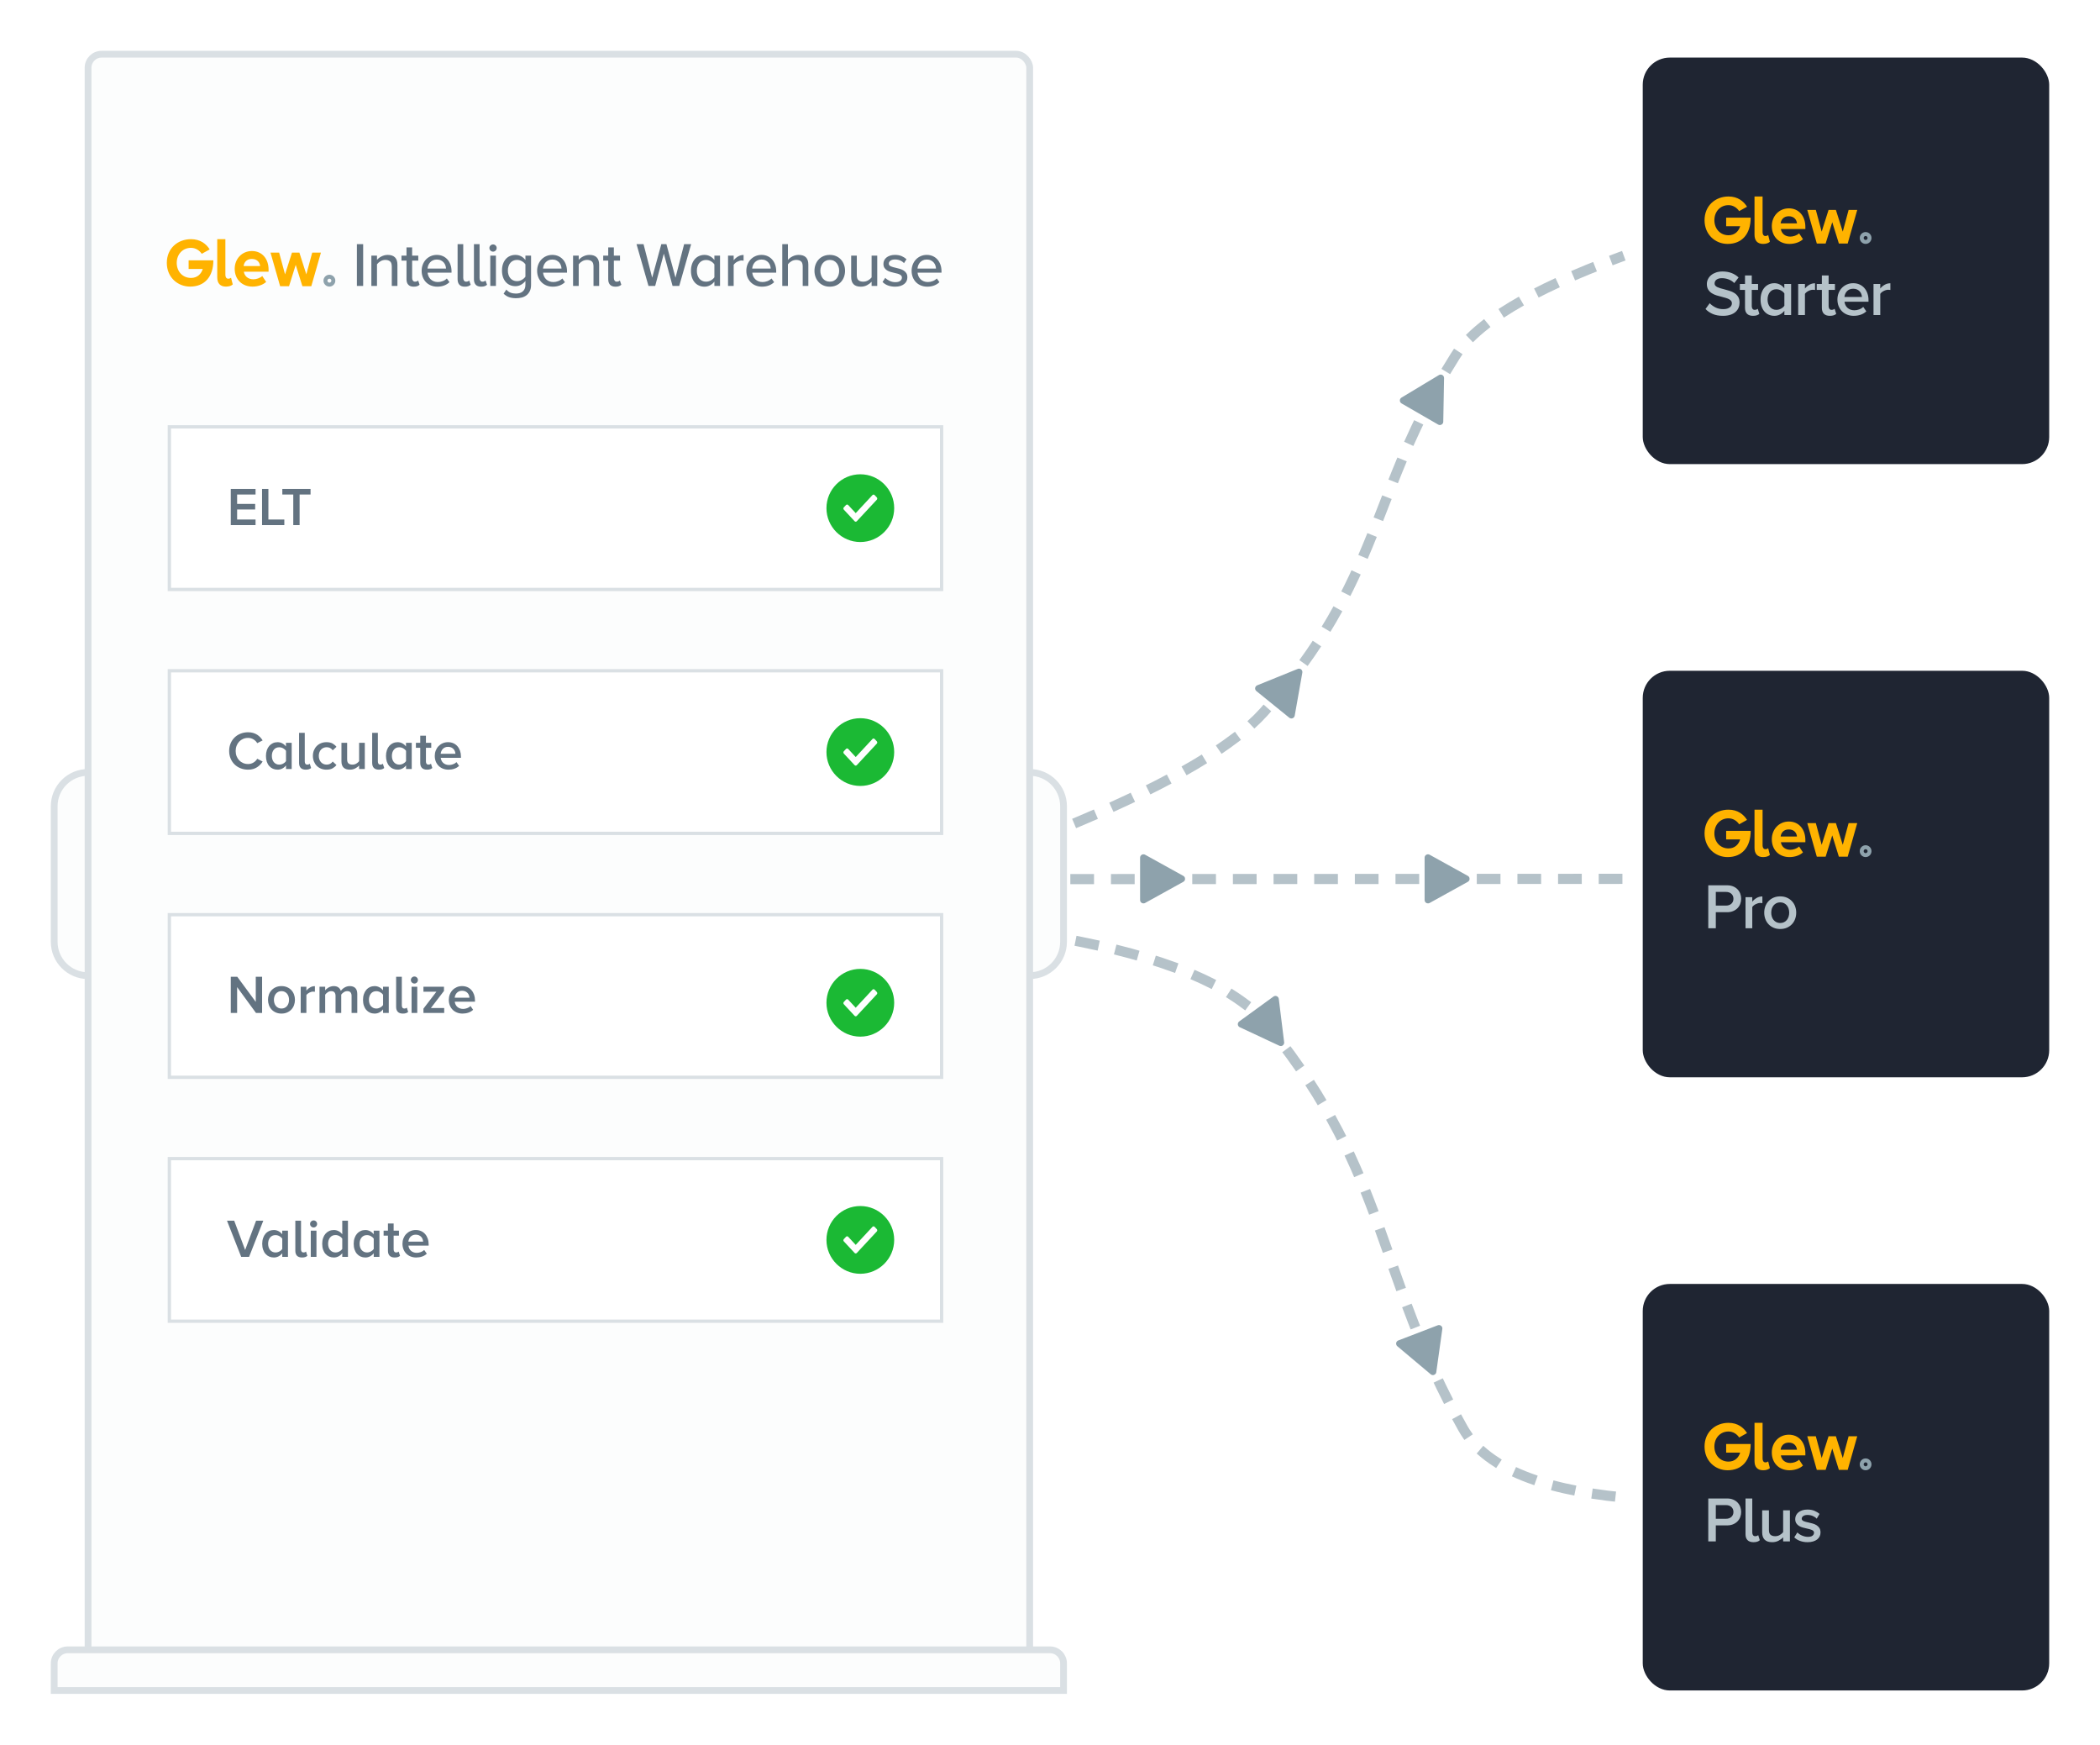 <svg xmlns="http://www.w3.org/2000/svg" xmlns:xlink="http://www.w3.org/1999/xlink" width="620px" height="515px" viewBox="0 0 620 515"><title>Enterprise Analytics Outlined</title><defs><filter x="-3.6%" y="-4.3%" width="107.0%" height="108.7%" filterUnits="objectBoundingBox" id="filter-1"><feGaussianBlur stdDeviation="5"></feGaussianBlur></filter></defs><g id="Enterprise-Analytics-Outlined" stroke="none" stroke-width="1" fill="none" fill-rule="evenodd"><g id="Infographic_v2" filter="url(#filter-1)" transform="translate(16, 16)"><g id="server"><path d="M10,212 L15,212 L15,212 L15,272 L10,272 C4.477,272 6.76353751e-16,267.523 0,262 L0,222 C-6.76353751e-16,216.477 4.477,212 10,212 Z" id="Rectangle-6" stroke="#DAE0E4" stroke-width="2" fill="#FCFDFD"></path><path d="M293,212 L298,212 L298,212 L298,272 L293,272 C287.477,272 283,267.523 283,262 L283,222 C283,216.477 287.477,212 293,212 Z" id="Rectangle-6" stroke="#DAE0E4" stroke-width="2" fill="#FCFDFD" transform="translate(290.5, 242) scale(-1, 1) translate(-290.5, -242) "></path><rect id="Rectangle-8" stroke="#DAE0E4" stroke-width="2" fill="#FCFDFD" x="10" y="0" width="278" height="482" rx="4"></rect><path d="M4,471 L294,471 C296.209,471 298,472.791 298,475 L298,483 L298,483 L0,483 L0,475 C-2.705415e-16,472.791 1.791,471 4,471 Z" id="foot" stroke="#DAE0E4" stroke-width="2" fill="#FCFDFD"></path><g id="group" transform="translate(33, 53)"><g id="Group" transform="translate(1, 57)"><g id="4" transform="translate(0, 216)"><polygon id="Shape" stroke="#DAE0E4" stroke-width="0.976" fill="#FFFFFF" points="0 0 228 0 228 48 0 48"></polygon><path d="M23.544,29 L27.736,18.328 L25.608,18.328 L22.376,26.968 L19.144,18.328 L17.016,18.328 L21.208,29 L23.544,29 Z M30.856,29.192 C31.357,29.192 31.821,29.08 32.248,28.856 C32.675,28.632 33.037,28.328 33.336,27.944 L33.336,27.944 L33.336,29 L35.016,29 L35.016,21.272 L33.32,21.272 L33.32,22.344 C33.011,21.939 32.643,21.627 32.216,21.408 C31.789,21.189 31.336,21.08 30.856,21.08 C30.355,21.08 29.893,21.176 29.472,21.368 C29.051,21.56 28.688,21.832 28.384,22.184 C28.08,22.536 27.843,22.963 27.672,23.464 C27.501,23.965 27.416,24.525 27.416,25.144 C27.416,25.784 27.501,26.355 27.672,26.856 C27.843,27.357 28.083,27.781 28.392,28.128 C28.701,28.475 29.064,28.739 29.48,28.92 C29.896,29.101 30.355,29.192 30.856,29.192 Z M31.336,27.704 C31.005,27.704 30.707,27.64 30.44,27.512 C30.173,27.384 29.944,27.208 29.752,26.984 C29.56,26.76 29.413,26.491 29.312,26.176 C29.211,25.861 29.16,25.517 29.16,25.144 C29.16,24.387 29.355,23.771 29.744,23.296 C30.133,22.821 30.664,22.584 31.336,22.584 C31.741,22.584 32.128,22.685 32.496,22.888 C32.864,23.091 33.144,23.336 33.336,23.624 L33.336,23.624 L33.336,26.68 C33.144,26.968 32.864,27.211 32.496,27.408 C32.128,27.605 31.741,27.704 31.336,27.704 Z M39.176,29.192 C39.56,29.192 39.88,29.147 40.136,29.056 C40.392,28.965 40.595,28.845 40.744,28.696 L40.744,28.696 L40.344,27.432 C40.28,27.507 40.181,27.571 40.048,27.624 C39.915,27.677 39.768,27.704 39.608,27.704 C39.363,27.704 39.179,27.619 39.056,27.448 C38.933,27.277 38.872,27.059 38.872,26.792 L38.872,26.792 L38.872,18.328 L37.192,18.328 L37.192,27.208 C37.192,27.848 37.357,28.339 37.688,28.68 C38.019,29.021 38.515,29.192 39.176,29.192 Z M42.584,20.328 C42.872,20.328 43.117,20.227 43.32,20.024 C43.523,19.821 43.624,19.576 43.624,19.288 C43.624,19 43.523,18.755 43.32,18.552 C43.117,18.349 42.872,18.248 42.584,18.248 C42.307,18.248 42.064,18.349 41.856,18.552 C41.648,18.755 41.544,19 41.544,19.288 C41.544,19.576 41.648,19.821 41.856,20.024 C42.064,20.227 42.307,20.328 42.584,20.328 Z M43.432,29 L43.432,21.272 L41.752,21.272 L41.752,29 L43.432,29 Z M48.568,29.192 C49.069,29.192 49.533,29.08 49.96,28.856 C50.387,28.632 50.749,28.328 51.048,27.944 L51.048,27.944 L51.048,29 L52.728,29 L52.728,18.328 L51.048,18.328 L51.048,22.344 C50.739,21.939 50.368,21.627 49.936,21.408 C49.504,21.189 49.048,21.08 48.568,21.08 C48.067,21.08 47.605,21.176 47.184,21.368 C46.763,21.56 46.4,21.832 46.096,22.184 C45.792,22.536 45.555,22.963 45.384,23.464 C45.213,23.965 45.128,24.525 45.128,25.144 C45.128,25.784 45.213,26.355 45.384,26.856 C45.555,27.357 45.795,27.781 46.104,28.128 C46.413,28.475 46.776,28.739 47.192,28.92 C47.608,29.101 48.067,29.192 48.568,29.192 Z M49.048,27.704 C48.717,27.704 48.419,27.64 48.152,27.512 C47.885,27.384 47.656,27.208 47.464,26.984 C47.272,26.76 47.125,26.491 47.024,26.176 C46.923,25.861 46.872,25.517 46.872,25.144 C46.872,24.387 47.067,23.768 47.456,23.288 C47.845,22.808 48.376,22.568 49.048,22.568 C49.453,22.568 49.84,22.669 50.208,22.872 C50.576,23.075 50.856,23.32 51.048,23.608 L51.048,23.608 L51.048,26.68 C50.856,26.968 50.576,27.211 50.208,27.408 C49.84,27.605 49.453,27.704 49.048,27.704 Z M57.864,29.192 C58.365,29.192 58.829,29.08 59.256,28.856 C59.683,28.632 60.045,28.328 60.344,27.944 L60.344,27.944 L60.344,29 L62.024,29 L62.024,21.272 L60.328,21.272 L60.328,22.344 C60.019,21.939 59.651,21.627 59.224,21.408 C58.797,21.189 58.344,21.08 57.864,21.08 C57.363,21.08 56.901,21.176 56.48,21.368 C56.059,21.56 55.696,21.832 55.392,22.184 C55.088,22.536 54.851,22.963 54.68,23.464 C54.509,23.965 54.424,24.525 54.424,25.144 C54.424,25.784 54.509,26.355 54.68,26.856 C54.851,27.357 55.091,27.781 55.4,28.128 C55.709,28.475 56.072,28.739 56.488,28.92 C56.904,29.101 57.363,29.192 57.864,29.192 Z M58.344,27.704 C58.013,27.704 57.715,27.64 57.448,27.512 C57.181,27.384 56.952,27.208 56.76,26.984 C56.568,26.76 56.421,26.491 56.32,26.176 C56.219,25.861 56.168,25.517 56.168,25.144 C56.168,24.387 56.363,23.771 56.752,23.296 C57.141,22.821 57.672,22.584 58.344,22.584 C58.749,22.584 59.136,22.685 59.504,22.888 C59.872,23.091 60.152,23.336 60.344,23.624 L60.344,23.624 L60.344,26.68 C60.152,26.968 59.872,27.211 59.504,27.408 C59.136,27.605 58.749,27.704 58.344,27.704 Z M66.52,29.192 C66.915,29.192 67.24,29.147 67.496,29.056 C67.752,28.965 67.955,28.845 68.104,28.696 L68.104,28.696 L67.704,27.432 C67.64,27.507 67.539,27.571 67.4,27.624 C67.261,27.677 67.112,27.704 66.952,27.704 C66.707,27.704 66.523,27.619 66.4,27.448 C66.277,27.277 66.216,27.059 66.216,26.792 L66.216,26.792 L66.216,22.744 L67.784,22.744 L67.784,21.272 L66.216,21.272 L66.216,19.16 L64.536,19.16 L64.536,21.272 L63.256,21.272 L63.256,22.744 L64.536,22.744 L64.536,27.208 C64.536,27.848 64.704,28.339 65.04,28.68 C65.376,29.021 65.869,29.192 66.52,29.192 Z M72.872,29.192 C73.491,29.192 74.072,29.099 74.616,28.912 C75.16,28.725 75.624,28.445 76.008,28.072 L76.008,28.072 L75.24,26.968 C74.963,27.245 74.621,27.456 74.216,27.6 C73.811,27.744 73.421,27.816 73.048,27.816 C72.685,27.816 72.357,27.76 72.064,27.648 C71.771,27.536 71.52,27.384 71.312,27.192 C71.104,27 70.939,26.773 70.816,26.512 C70.693,26.251 70.616,25.976 70.584,25.688 L70.584,25.688 L76.552,25.688 L76.552,25.288 C76.552,24.68 76.461,24.12 76.28,23.608 C76.099,23.096 75.843,22.651 75.512,22.272 C75.181,21.893 74.781,21.6 74.312,21.392 C73.843,21.184 73.32,21.08 72.744,21.08 C72.168,21.08 71.64,21.187 71.16,21.4 C70.68,21.613 70.267,21.901 69.92,22.264 C69.573,22.627 69.304,23.056 69.112,23.552 C68.92,24.048 68.824,24.573 68.824,25.128 C68.824,25.736 68.925,26.291 69.128,26.792 C69.331,27.293 69.613,27.723 69.976,28.08 C70.339,28.437 70.768,28.712 71.264,28.904 C71.76,29.096 72.296,29.192 72.872,29.192 Z M74.92,24.504 L70.568,24.504 C70.589,24.269 70.648,24.029 70.744,23.784 C70.84,23.539 70.976,23.317 71.152,23.12 C71.328,22.923 71.547,22.763 71.808,22.64 C72.069,22.517 72.381,22.456 72.744,22.456 C73.128,22.456 73.453,22.52 73.72,22.648 C73.987,22.776 74.208,22.939 74.384,23.136 C74.56,23.333 74.691,23.555 74.776,23.8 C74.861,24.045 74.909,24.28 74.92,24.504 L74.92,24.504 Z" id="Validate" fill="#637381" fill-rule="nonzero"></path><g id="Group-2" transform="translate(194, 14)"><path d="M20,10 C20,15.508 15.508,20 10,20 C4.492,20 2.84217094e-14,15.508 2.84217094e-14,10 C2.84217094e-14,4.492 4.492,0 10,0 C15.508,0 20,4.492 20,10 Z" id="Shape" fill="#1BB934"></path><path d="M8.315,13.859 L5.133,10.442 C4.956,10.254 4.956,9.948 5.133,9.758 L5.776,9.075 C5.953,8.887 6.241,8.887 6.418,9.075 L8.637,11.467 L13.581,6.142 C13.758,5.953 14.047,5.953 14.224,6.142 L14.867,6.826 C15.044,7.014 15.044,7.321 14.867,7.508 L8.957,13.859 C8.78,14.047 8.492,14.047 8.315,13.859" id="check" fill="#FFFFFF"></path></g></g><g id="3" transform="translate(0, 144)"><polygon id="Shape" stroke="#DAE0E4" stroke-width="0.976" fill="#FFFFFF" points="0 0 228 0 228 48 0 48"></polygon><path d="M20.008,29 L20.008,21.384 L25.576,29 L27.384,29 L27.384,18.328 L25.512,18.328 L25.512,25.736 L20.056,18.328 L18.136,18.328 L18.136,29 L20.008,29 Z M33.096,29.192 C33.715,29.192 34.269,29.085 34.76,28.872 C35.251,28.659 35.669,28.368 36.016,28 C36.363,27.632 36.627,27.2 36.808,26.704 C36.989,26.208 37.08,25.683 37.08,25.128 C37.08,24.573 36.989,24.051 36.808,23.56 C36.627,23.069 36.363,22.64 36.016,22.272 C35.669,21.904 35.251,21.613 34.76,21.4 C34.269,21.187 33.715,21.08 33.096,21.08 C32.488,21.08 31.939,21.187 31.448,21.4 C30.957,21.613 30.539,21.904 30.192,22.272 C29.845,22.64 29.581,23.069 29.4,23.56 C29.219,24.051 29.128,24.573 29.128,25.128 C29.128,25.683 29.219,26.208 29.4,26.704 C29.581,27.2 29.845,27.632 30.192,28 C30.539,28.368 30.957,28.659 31.448,28.872 C31.939,29.085 32.488,29.192 33.096,29.192 Z M33.096,27.704 C32.744,27.704 32.429,27.635 32.152,27.496 C31.875,27.357 31.64,27.171 31.448,26.936 C31.256,26.701 31.112,26.427 31.016,26.112 C30.92,25.797 30.872,25.469 30.872,25.128 C30.872,24.787 30.92,24.461 31.016,24.152 C31.112,23.843 31.256,23.571 31.448,23.336 C31.64,23.101 31.875,22.915 32.152,22.776 C32.429,22.637 32.744,22.568 33.096,22.568 C33.459,22.568 33.779,22.637 34.056,22.776 C34.333,22.915 34.568,23.101 34.76,23.336 C34.952,23.571 35.096,23.843 35.192,24.152 C35.288,24.461 35.336,24.787 35.336,25.128 C35.336,25.469 35.288,25.797 35.192,26.112 C35.096,26.427 34.952,26.701 34.76,26.936 C34.568,27.171 34.333,27.357 34.056,27.496 C33.779,27.635 33.459,27.704 33.096,27.704 Z M40.456,29 L40.456,23.736 C40.541,23.597 40.659,23.467 40.808,23.344 C40.957,23.221 41.125,23.112 41.312,23.016 C41.499,22.92 41.688,22.845 41.88,22.792 C42.072,22.739 42.259,22.712 42.44,22.712 C42.643,22.712 42.819,22.728 42.968,22.76 L42.968,22.76 L42.968,21.096 C42.456,21.096 41.981,21.221 41.544,21.472 C41.107,21.723 40.744,22.035 40.456,22.408 L40.456,22.408 L40.456,21.272 L38.776,21.272 L38.776,29 L40.456,29 Z M46.008,29 L46.008,23.608 C46.189,23.352 46.437,23.115 46.752,22.896 C47.067,22.677 47.411,22.568 47.784,22.568 C48.243,22.568 48.571,22.696 48.768,22.952 C48.965,23.208 49.064,23.544 49.064,23.96 L49.064,23.96 L49.064,29 L50.744,29 L50.744,23.592 C50.915,23.347 51.163,23.115 51.488,22.896 C51.813,22.677 52.163,22.568 52.536,22.568 C52.984,22.568 53.307,22.696 53.504,22.952 C53.701,23.208 53.8,23.544 53.8,23.96 L53.8,23.96 L53.8,29 L55.48,29 L55.48,23.416 C55.48,22.627 55.288,22.04 54.904,21.656 C54.52,21.272 53.971,21.08 53.256,21.08 C52.968,21.08 52.691,21.12 52.424,21.2 C52.157,21.28 51.909,21.389 51.68,21.528 C51.451,21.667 51.245,21.821 51.064,21.992 C50.883,22.163 50.739,22.333 50.632,22.504 C50.504,22.077 50.264,21.733 49.912,21.472 C49.56,21.211 49.096,21.08 48.52,21.08 C48.232,21.08 47.952,21.123 47.68,21.208 C47.408,21.293 47.163,21.4 46.944,21.528 C46.725,21.656 46.533,21.792 46.368,21.936 C46.203,22.08 46.083,22.211 46.008,22.328 L46.008,22.328 L46.008,21.272 L44.328,21.272 L44.328,29 L46.008,29 Z M60.616,29.192 C61.117,29.192 61.581,29.08 62.008,28.856 C62.435,28.632 62.797,28.328 63.096,27.944 L63.096,27.944 L63.096,29 L64.776,29 L64.776,21.272 L63.08,21.272 L63.08,22.344 C62.771,21.939 62.403,21.627 61.976,21.408 C61.549,21.189 61.096,21.08 60.616,21.08 C60.115,21.08 59.653,21.176 59.232,21.368 C58.811,21.56 58.448,21.832 58.144,22.184 C57.84,22.536 57.603,22.963 57.432,23.464 C57.261,23.965 57.176,24.525 57.176,25.144 C57.176,25.784 57.261,26.355 57.432,26.856 C57.603,27.357 57.843,27.781 58.152,28.128 C58.461,28.475 58.824,28.739 59.24,28.92 C59.656,29.101 60.115,29.192 60.616,29.192 Z M61.096,27.704 C60.765,27.704 60.467,27.64 60.2,27.512 C59.933,27.384 59.704,27.208 59.512,26.984 C59.32,26.76 59.173,26.491 59.072,26.176 C58.971,25.861 58.92,25.517 58.92,25.144 C58.92,24.387 59.115,23.771 59.504,23.296 C59.893,22.821 60.424,22.584 61.096,22.584 C61.501,22.584 61.888,22.685 62.256,22.888 C62.624,23.091 62.904,23.336 63.096,23.624 L63.096,23.624 L63.096,26.68 C62.904,26.968 62.624,27.211 62.256,27.408 C61.888,27.605 61.501,27.704 61.096,27.704 Z M68.936,29.192 C69.32,29.192 69.64,29.147 69.896,29.056 C70.152,28.965 70.355,28.845 70.504,28.696 L70.504,28.696 L70.104,27.432 C70.04,27.507 69.941,27.571 69.808,27.624 C69.675,27.677 69.528,27.704 69.368,27.704 C69.123,27.704 68.939,27.619 68.816,27.448 C68.693,27.277 68.632,27.059 68.632,26.792 L68.632,26.792 L68.632,18.328 L66.952,18.328 L66.952,27.208 C66.952,27.848 67.117,28.339 67.448,28.68 C67.779,29.021 68.275,29.192 68.936,29.192 Z M72.344,20.328 C72.632,20.328 72.877,20.227 73.08,20.024 C73.283,19.821 73.384,19.576 73.384,19.288 C73.384,19 73.283,18.755 73.08,18.552 C72.877,18.349 72.632,18.248 72.344,18.248 C72.067,18.248 71.824,18.349 71.616,18.552 C71.408,18.755 71.304,19 71.304,19.288 C71.304,19.576 71.408,19.821 71.616,20.024 C71.824,20.227 72.067,20.328 72.344,20.328 Z M73.192,29 L73.192,21.272 L71.512,21.272 L71.512,29 L73.192,29 Z M81.144,29 L81.144,27.544 L77.224,27.544 L81.08,22.504 L81.08,21.272 L75.016,21.272 L75.016,22.744 L78.84,22.744 L75.016,27.736 L75.016,29 L81.144,29 Z M86.552,29.192 C87.171,29.192 87.752,29.099 88.296,28.912 C88.84,28.725 89.304,28.445 89.688,28.072 L89.688,28.072 L88.92,26.968 C88.643,27.245 88.301,27.456 87.896,27.6 C87.491,27.744 87.101,27.816 86.728,27.816 C86.365,27.816 86.037,27.76 85.744,27.648 C85.451,27.536 85.2,27.384 84.992,27.192 C84.784,27 84.619,26.773 84.496,26.512 C84.373,26.251 84.296,25.976 84.264,25.688 L84.264,25.688 L90.232,25.688 L90.232,25.288 C90.232,24.68 90.141,24.12 89.96,23.608 C89.779,23.096 89.523,22.651 89.192,22.272 C88.861,21.893 88.461,21.6 87.992,21.392 C87.523,21.184 87,21.08 86.424,21.08 C85.848,21.08 85.32,21.187 84.84,21.4 C84.36,21.613 83.947,21.901 83.6,22.264 C83.253,22.627 82.984,23.056 82.792,23.552 C82.6,24.048 82.504,24.573 82.504,25.128 C82.504,25.736 82.605,26.291 82.808,26.792 C83.011,27.293 83.293,27.723 83.656,28.08 C84.019,28.437 84.448,28.712 84.944,28.904 C85.44,29.096 85.976,29.192 86.552,29.192 Z M88.6,24.504 L84.248,24.504 C84.269,24.269 84.328,24.029 84.424,23.784 C84.52,23.539 84.656,23.317 84.832,23.12 C85.008,22.923 85.227,22.763 85.488,22.64 C85.749,22.517 86.061,22.456 86.424,22.456 C86.808,22.456 87.133,22.52 87.4,22.648 C87.667,22.776 87.888,22.939 88.064,23.136 C88.24,23.333 88.371,23.555 88.456,23.8 C88.541,24.045 88.589,24.28 88.6,24.504 L88.6,24.504 Z" id="Normalize" fill="#637381" fill-rule="nonzero"></path><g id="Group-2" transform="translate(194, 16)"><path d="M20,10 C20,15.508 15.508,20 10,20 C4.492,20 2.84217094e-14,15.508 2.84217094e-14,10 C2.84217094e-14,4.492 4.492,0 10,0 C15.508,0 20,4.492 20,10 Z" id="Shape" fill="#1BB934"></path><path d="M8.315,13.859 L5.133,10.442 C4.956,10.254 4.956,9.948 5.133,9.758 L5.776,9.075 C5.953,8.887 6.241,8.887 6.418,9.075 L8.637,11.467 L13.581,6.142 C13.758,5.953 14.047,5.953 14.224,6.142 L14.867,6.826 C15.044,7.014 15.044,7.321 14.867,7.508 L8.957,13.859 C8.78,14.047 8.492,14.047 8.315,13.859" id="check" fill="#FFFFFF"></path></g></g><g id="2" transform="translate(0, 72)"><polygon id="Shape" stroke="#DAE0E4" stroke-width="0.976" fill="#FFFFFF" points="0 0 228 0 228 48 0 48"></polygon><g id="Group-2" transform="translate(194, 14)"><path d="M20,10 C20,15.508 15.508,20 10,20 C4.492,20 2.84217094e-14,15.508 2.84217094e-14,10 C2.84217094e-14,4.492 4.492,0 10,0 C15.508,0 20,4.492 20,10 Z" id="Shape" fill="#1BB934"></path><path d="M8.315,13.859 L5.133,10.442 C4.956,10.254 4.956,9.948 5.133,9.758 L5.776,9.075 C5.953,8.887 6.241,8.887 6.418,9.075 L8.637,11.467 L13.581,6.142 C13.758,5.953 14.047,5.953 14.224,6.142 L14.867,6.826 C15.044,7.014 15.044,7.321 14.867,7.508 L8.957,13.859 C8.78,14.047 8.492,14.047 8.315,13.859" id="check" fill="#FFFFFF"></path></g><path d="M23.256,29.192 C23.8,29.192 24.291,29.128 24.728,29 C25.165,28.872 25.557,28.696 25.904,28.472 C26.251,28.248 26.56,27.992 26.832,27.704 C27.104,27.416 27.341,27.112 27.544,26.792 L27.544,26.792 L25.944,25.976 C25.688,26.424 25.32,26.795 24.84,27.088 C24.36,27.381 23.832,27.528 23.256,27.528 C22.723,27.528 22.232,27.432 21.784,27.24 C21.336,27.048 20.949,26.781 20.624,26.44 C20.299,26.099 20.043,25.693 19.856,25.224 C19.669,24.755 19.576,24.237 19.576,23.672 C19.576,23.117 19.669,22.603 19.856,22.128 C20.043,21.653 20.299,21.245 20.624,20.904 C20.949,20.563 21.336,20.296 21.784,20.104 C22.232,19.912 22.723,19.816 23.256,19.816 C23.832,19.816 24.36,19.963 24.84,20.256 C25.32,20.549 25.688,20.92 25.944,21.368 L25.944,21.368 L27.544,20.552 C27.341,20.232 27.107,19.928 26.84,19.64 C26.573,19.352 26.264,19.096 25.912,18.872 C25.56,18.648 25.165,18.472 24.728,18.344 C24.291,18.216 23.8,18.152 23.256,18.152 C22.467,18.152 21.731,18.285 21.048,18.552 C20.365,18.819 19.773,19.195 19.272,19.68 C18.771,20.165 18.376,20.747 18.088,21.424 C17.8,22.101 17.656,22.851 17.656,23.672 C17.656,24.493 17.8,25.243 18.088,25.92 C18.376,26.597 18.771,27.179 19.272,27.664 C19.773,28.149 20.365,28.525 21.048,28.792 C21.731,29.059 22.467,29.192 23.256,29.192 Z M31.96,29.192 C32.461,29.192 32.925,29.08 33.352,28.856 C33.779,28.632 34.141,28.328 34.44,27.944 L34.44,27.944 L34.44,29 L36.12,29 L36.12,21.272 L34.424,21.272 L34.424,22.344 C34.115,21.939 33.747,21.627 33.32,21.408 C32.893,21.189 32.44,21.08 31.96,21.08 C31.459,21.08 30.997,21.176 30.576,21.368 C30.155,21.56 29.792,21.832 29.488,22.184 C29.184,22.536 28.947,22.963 28.776,23.464 C28.605,23.965 28.52,24.525 28.52,25.144 C28.52,25.784 28.605,26.355 28.776,26.856 C28.947,27.357 29.187,27.781 29.496,28.128 C29.805,28.475 30.168,28.739 30.584,28.92 C31,29.101 31.459,29.192 31.96,29.192 Z M32.44,27.704 C32.109,27.704 31.811,27.64 31.544,27.512 C31.277,27.384 31.048,27.208 30.856,26.984 C30.664,26.76 30.517,26.491 30.416,26.176 C30.315,25.861 30.264,25.517 30.264,25.144 C30.264,24.387 30.459,23.771 30.848,23.296 C31.237,22.821 31.768,22.584 32.44,22.584 C32.845,22.584 33.232,22.685 33.6,22.888 C33.968,23.091 34.248,23.336 34.44,23.624 L34.44,23.624 L34.44,26.68 C34.248,26.968 33.968,27.211 33.6,27.408 C33.232,27.605 32.845,27.704 32.44,27.704 Z M40.28,29.192 C40.664,29.192 40.984,29.147 41.24,29.056 C41.496,28.965 41.699,28.845 41.848,28.696 L41.848,28.696 L41.448,27.432 C41.384,27.507 41.285,27.571 41.152,27.624 C41.019,27.677 40.872,27.704 40.712,27.704 C40.467,27.704 40.283,27.619 40.16,27.448 C40.037,27.277 39.976,27.059 39.976,26.792 L39.976,26.792 L39.976,18.328 L38.296,18.328 L38.296,27.208 C38.296,27.848 38.461,28.339 38.792,28.68 C39.123,29.021 39.619,29.192 40.28,29.192 Z M46.376,29.192 C47.133,29.192 47.747,29.056 48.216,28.784 C48.685,28.512 49.059,28.189 49.336,27.816 L49.336,27.816 L48.232,26.792 C47.784,27.4 47.192,27.704 46.456,27.704 C46.104,27.704 45.784,27.64 45.496,27.512 C45.208,27.384 44.963,27.205 44.76,26.976 C44.557,26.747 44.4,26.475 44.288,26.16 C44.176,25.845 44.12,25.501 44.12,25.128 C44.12,24.755 44.176,24.411 44.288,24.096 C44.4,23.781 44.557,23.512 44.76,23.288 C44.963,23.064 45.208,22.888 45.496,22.76 C45.784,22.632 46.104,22.568 46.456,22.568 C47.203,22.568 47.795,22.872 48.232,23.48 L48.232,23.48 L49.336,22.456 C49.059,22.083 48.685,21.76 48.216,21.488 C47.747,21.216 47.133,21.08 46.376,21.08 C45.789,21.08 45.251,21.181 44.76,21.384 C44.269,21.587 43.848,21.869 43.496,22.232 C43.144,22.595 42.869,23.021 42.672,23.512 C42.475,24.003 42.376,24.541 42.376,25.128 C42.376,25.715 42.475,26.256 42.672,26.752 C42.869,27.248 43.144,27.677 43.496,28.04 C43.848,28.403 44.269,28.685 44.76,28.888 C45.251,29.091 45.789,29.192 46.376,29.192 Z M53.288,29.192 C53.896,29.192 54.435,29.067 54.904,28.816 C55.373,28.565 55.747,28.285 56.024,27.976 L56.024,27.976 L56.024,29 L57.704,29 L57.704,21.272 L56.024,21.272 L56.024,26.696 C55.821,26.963 55.547,27.197 55.2,27.4 C54.853,27.603 54.467,27.704 54.04,27.704 C53.571,27.704 53.195,27.592 52.912,27.368 C52.629,27.144 52.488,26.733 52.488,26.136 L52.488,26.136 L52.488,21.272 L50.808,21.272 L50.808,26.744 C50.808,27.544 51.013,28.152 51.424,28.568 C51.835,28.984 52.456,29.192 53.288,29.192 Z M61.864,29.192 C62.248,29.192 62.568,29.147 62.824,29.056 C63.08,28.965 63.283,28.845 63.432,28.696 L63.432,28.696 L63.032,27.432 C62.968,27.507 62.869,27.571 62.736,27.624 C62.603,27.677 62.456,27.704 62.296,27.704 C62.051,27.704 61.867,27.619 61.744,27.448 C61.621,27.277 61.56,27.059 61.56,26.792 L61.56,26.792 L61.56,18.328 L59.88,18.328 L59.88,27.208 C59.88,27.848 60.045,28.339 60.376,28.68 C60.707,29.021 61.203,29.192 61.864,29.192 Z M67.4,29.192 C67.901,29.192 68.365,29.08 68.792,28.856 C69.219,28.632 69.581,28.328 69.88,27.944 L69.88,27.944 L69.88,29 L71.56,29 L71.56,21.272 L69.864,21.272 L69.864,22.344 C69.555,21.939 69.187,21.627 68.76,21.408 C68.333,21.189 67.88,21.08 67.4,21.08 C66.899,21.08 66.437,21.176 66.016,21.368 C65.595,21.56 65.232,21.832 64.928,22.184 C64.624,22.536 64.387,22.963 64.216,23.464 C64.045,23.965 63.96,24.525 63.96,25.144 C63.96,25.784 64.045,26.355 64.216,26.856 C64.387,27.357 64.627,27.781 64.936,28.128 C65.245,28.475 65.608,28.739 66.024,28.92 C66.44,29.101 66.899,29.192 67.4,29.192 Z M67.88,27.704 C67.549,27.704 67.251,27.64 66.984,27.512 C66.717,27.384 66.488,27.208 66.296,26.984 C66.104,26.76 65.957,26.491 65.856,26.176 C65.755,25.861 65.704,25.517 65.704,25.144 C65.704,24.387 65.899,23.771 66.288,23.296 C66.677,22.821 67.208,22.584 67.88,22.584 C68.285,22.584 68.672,22.685 69.04,22.888 C69.408,23.091 69.688,23.336 69.88,23.624 L69.88,23.624 L69.88,26.68 C69.688,26.968 69.408,27.211 69.04,27.408 C68.672,27.605 68.285,27.704 67.88,27.704 Z M76.056,29.192 C76.451,29.192 76.776,29.147 77.032,29.056 C77.288,28.965 77.491,28.845 77.64,28.696 L77.64,28.696 L77.24,27.432 C77.176,27.507 77.075,27.571 76.936,27.624 C76.797,27.677 76.648,27.704 76.488,27.704 C76.243,27.704 76.059,27.619 75.936,27.448 C75.813,27.277 75.752,27.059 75.752,26.792 L75.752,26.792 L75.752,22.744 L77.32,22.744 L77.32,21.272 L75.752,21.272 L75.752,19.16 L74.072,19.16 L74.072,21.272 L72.792,21.272 L72.792,22.744 L74.072,22.744 L74.072,27.208 C74.072,27.848 74.24,28.339 74.576,28.68 C74.912,29.021 75.405,29.192 76.056,29.192 Z M82.408,29.192 C83.027,29.192 83.608,29.099 84.152,28.912 C84.696,28.725 85.16,28.445 85.544,28.072 L85.544,28.072 L84.776,26.968 C84.499,27.245 84.157,27.456 83.752,27.6 C83.347,27.744 82.957,27.816 82.584,27.816 C82.221,27.816 81.893,27.76 81.6,27.648 C81.307,27.536 81.056,27.384 80.848,27.192 C80.64,27 80.475,26.773 80.352,26.512 C80.229,26.251 80.152,25.976 80.12,25.688 L80.12,25.688 L86.088,25.688 L86.088,25.288 C86.088,24.68 85.997,24.12 85.816,23.608 C85.635,23.096 85.379,22.651 85.048,22.272 C84.717,21.893 84.317,21.6 83.848,21.392 C83.379,21.184 82.856,21.08 82.28,21.08 C81.704,21.08 81.176,21.187 80.696,21.4 C80.216,21.613 79.803,21.901 79.456,22.264 C79.109,22.627 78.84,23.056 78.648,23.552 C78.456,24.048 78.36,24.573 78.36,25.128 C78.36,25.736 78.461,26.291 78.664,26.792 C78.867,27.293 79.149,27.723 79.512,28.08 C79.875,28.437 80.304,28.712 80.8,28.904 C81.296,29.096 81.832,29.192 82.408,29.192 Z M84.456,24.504 L80.104,24.504 C80.125,24.269 80.184,24.029 80.28,23.784 C80.376,23.539 80.512,23.317 80.688,23.12 C80.864,22.923 81.083,22.763 81.344,22.64 C81.605,22.517 81.917,22.456 82.28,22.456 C82.664,22.456 82.989,22.52 83.256,22.648 C83.523,22.776 83.744,22.939 83.92,23.136 C84.096,23.333 84.227,23.555 84.312,23.8 C84.397,24.045 84.445,24.28 84.456,24.504 L84.456,24.504 Z" id="Calculate" fill="#637381" fill-rule="nonzero"></path></g><g id="1"><polygon id="Shape" stroke="#DAE0E4" stroke-width="0.976" fill="#FFFFFF" points="0 0 228 0 228 48 0 48"></polygon><path d="M25.448,29 L25.448,27.352 L20.008,27.352 L20.008,24.392 L25.336,24.392 L25.336,22.744 L20.008,22.744 L20.008,19.976 L25.448,19.976 L25.448,18.328 L18.136,18.328 L18.136,29 L25.448,29 Z M33.944,29 L33.944,27.352 L29.24,27.352 L29.24,18.328 L27.368,18.328 L27.368,29 L33.944,29 Z M38.456,29 L38.456,19.976 L41.688,19.976 L41.688,18.328 L33.352,18.328 L33.352,19.976 L36.584,19.976 L36.584,29 L38.456,29 Z" id="ELT" fill="#637381" fill-rule="nonzero"></path><g id="Group-2" transform="translate(194, 14)"><path d="M20,10 C20,15.508 15.508,20 10,20 C4.492,20 2.84217094e-14,15.508 2.84217094e-14,10 C2.84217094e-14,4.492 4.492,0 10,0 C15.508,0 20,4.492 20,10 Z" id="Shape" fill="#1BB934"></path><path d="M8.315,13.859 L5.133,10.442 C4.956,10.254 4.956,9.948 5.133,9.758 L5.776,9.075 C5.953,8.887 6.241,8.887 6.418,9.075 L8.637,11.467 L13.581,6.142 C13.758,5.953 14.047,5.953 14.224,6.142 L14.867,6.826 C15.044,7.014 15.044,7.321 14.867,7.508 L8.957,13.859 C8.78,14.047 8.492,14.047 8.315,13.859" id="check" fill="#FFFFFF"></path></g></g></g><g id="logo"><g id="name" transform="translate(55, 0)" fill="#637381" fill-rule="nonzero"><path d="M3.219,15.4 L3.219,3.061 L1.369,3.061 L1.369,15.4 L3.219,15.4 Z M7.303,15.4 L7.303,9.018 C7.55,8.684 7.892,8.385 8.33,8.12 C8.768,7.855 9.246,7.723 9.764,7.723 C10.344,7.723 10.806,7.864 11.152,8.148 C11.497,8.432 11.669,8.944 11.669,9.684 L11.669,9.684 L11.669,15.4 L13.335,15.4 L13.335,9.129 C13.335,8.179 13.094,7.46 12.613,6.973 C12.132,6.486 11.417,6.242 10.467,6.242 C10.122,6.242 9.789,6.286 9.468,6.372 C9.147,6.458 8.851,6.572 8.58,6.714 C8.309,6.856 8.065,7.013 7.849,7.186 C7.633,7.359 7.452,7.537 7.303,7.723 L7.303,7.723 L7.303,6.465 L5.638,6.465 L5.638,15.4 L7.303,15.4 Z M18.14,15.622 C18.572,15.622 18.927,15.57 19.204,15.465 C19.482,15.36 19.707,15.221 19.88,15.049 L19.88,15.049 L19.454,13.79 C19.368,13.889 19.244,13.972 19.084,14.04 C18.924,14.108 18.745,14.142 18.547,14.142 C18.264,14.142 18.048,14.04 17.9,13.837 C17.752,13.633 17.678,13.371 17.678,13.05 L17.678,13.05 L17.678,7.926 L19.491,7.926 L19.491,6.465 L17.678,6.465 L17.678,4.022 L16.013,4.022 L16.013,6.465 L14.533,6.465 L14.533,7.926 L16.013,7.926 L16.013,13.421 C16.013,14.123 16.192,14.666 16.549,15.049 C16.907,15.431 17.438,15.622 18.14,15.622 Z M25.111,15.622 C25.839,15.622 26.508,15.508 27.118,15.28 C27.729,15.052 28.256,14.722 28.7,14.29 L28.7,14.29 L27.923,13.198 C27.59,13.544 27.183,13.806 26.702,13.985 C26.221,14.164 25.746,14.253 25.277,14.253 C24.834,14.253 24.43,14.179 24.066,14.031 C23.702,13.883 23.39,13.683 23.131,13.43 C22.872,13.177 22.669,12.884 22.521,12.551 C22.373,12.218 22.28,11.86 22.244,11.478 L22.244,11.478 L29.311,11.478 L29.311,11.071 C29.311,10.393 29.209,9.758 29.005,9.165 C28.802,8.573 28.512,8.062 28.136,7.63 C27.76,7.198 27.303,6.859 26.767,6.612 C26.23,6.366 25.629,6.242 24.963,6.242 C24.309,6.242 23.708,6.366 23.159,6.612 C22.61,6.859 22.139,7.192 21.744,7.612 C21.349,8.031 21.041,8.527 20.819,9.101 C20.597,9.674 20.486,10.282 20.486,10.923 C20.486,11.626 20.603,12.267 20.837,12.847 C21.072,13.427 21.392,13.92 21.799,14.327 C22.206,14.734 22.694,15.052 23.261,15.28 C23.828,15.508 24.445,15.622 25.111,15.622 Z M27.683,10.275 L22.225,10.275 C22.25,9.967 22.321,9.656 22.438,9.341 C22.555,9.027 22.728,8.74 22.956,8.481 C23.184,8.222 23.465,8.012 23.797,7.852 C24.131,7.692 24.519,7.612 24.963,7.612 C25.432,7.612 25.836,7.695 26.175,7.861 C26.514,8.028 26.794,8.241 27.017,8.499 C27.238,8.758 27.402,9.045 27.507,9.36 C27.612,9.674 27.67,9.979 27.683,10.275 L27.683,10.275 Z M33.228,15.622 C33.66,15.622 34.015,15.57 34.292,15.465 C34.57,15.36 34.795,15.221 34.968,15.049 L34.968,15.049 L34.523,13.79 C34.437,13.889 34.317,13.972 34.163,14.04 C34.009,14.108 33.833,14.142 33.636,14.142 C33.352,14.142 33.136,14.04 32.988,13.837 C32.84,13.633 32.766,13.371 32.766,13.05 L32.766,13.05 L32.766,3.061 L31.101,3.061 L31.101,13.421 C31.101,14.123 31.277,14.666 31.628,15.049 C31.98,15.431 32.513,15.622 33.228,15.622 Z M38.053,15.622 C38.485,15.622 38.839,15.57 39.117,15.465 C39.394,15.36 39.619,15.221 39.792,15.049 L39.792,15.049 L39.348,13.79 C39.262,13.889 39.141,13.972 38.987,14.04 C38.833,14.108 38.657,14.142 38.46,14.142 C38.176,14.142 37.961,14.04 37.812,13.837 C37.664,13.633 37.59,13.371 37.59,13.05 L37.59,13.05 L37.59,3.061 L35.925,3.061 L35.925,13.421 C35.925,14.123 36.101,14.666 36.453,15.049 C36.804,15.431 37.338,15.622 38.053,15.622 Z M41.564,5.28 C41.86,5.28 42.113,5.176 42.322,4.966 C42.532,4.756 42.637,4.503 42.637,4.207 C42.637,3.912 42.532,3.662 42.322,3.458 C42.113,3.255 41.86,3.153 41.564,3.153 C41.28,3.153 41.031,3.255 40.815,3.458 C40.599,3.662 40.491,3.912 40.491,4.207 C40.491,4.503 40.599,4.756 40.815,4.966 C41.031,5.176 41.28,5.28 41.564,5.28 Z M42.415,15.4 L42.415,6.465 L40.75,6.465 L40.75,15.4 L42.415,15.4 Z M48.349,19.026 C48.904,19.026 49.447,18.964 49.977,18.841 C50.508,18.718 50.98,18.502 51.393,18.194 C51.806,17.885 52.142,17.475 52.401,16.963 C52.66,16.451 52.789,15.813 52.789,15.049 L52.789,15.049 L52.789,6.465 L51.124,6.465 L51.124,7.76 C50.767,7.279 50.335,6.905 49.83,6.64 C49.324,6.375 48.775,6.242 48.183,6.242 C47.603,6.242 47.07,6.347 46.583,6.557 C46.096,6.767 45.676,7.072 45.325,7.473 C44.973,7.874 44.699,8.358 44.502,8.925 C44.304,9.492 44.206,10.134 44.206,10.849 C44.206,11.577 44.304,12.227 44.502,12.801 C44.699,13.374 44.973,13.858 45.325,14.253 C45.676,14.648 46.096,14.95 46.583,15.159 C47.07,15.369 47.603,15.474 48.183,15.474 C48.787,15.474 49.342,15.329 49.848,15.039 C50.354,14.749 50.779,14.383 51.124,13.938 L51.124,13.938 L51.124,15.104 C51.124,15.573 51.044,15.97 50.884,16.297 C50.724,16.624 50.514,16.889 50.255,17.093 C49.996,17.296 49.7,17.441 49.367,17.527 C49.034,17.614 48.695,17.657 48.349,17.657 C47.733,17.657 47.193,17.568 46.731,17.389 C46.268,17.21 45.852,16.905 45.482,16.473 L45.482,16.473 L44.687,17.694 C45.217,18.2 45.772,18.548 46.352,18.739 C46.931,18.93 47.597,19.026 48.349,19.026 Z M48.645,13.994 C48.226,13.994 47.85,13.917 47.517,13.763 C47.184,13.609 46.9,13.393 46.666,13.115 C46.432,12.838 46.253,12.508 46.13,12.126 C46.006,11.743 45.944,11.318 45.944,10.849 C45.944,10.393 46.006,9.973 46.13,9.591 C46.253,9.209 46.432,8.879 46.666,8.601 C46.9,8.324 47.184,8.108 47.517,7.954 C47.85,7.8 48.226,7.723 48.645,7.723 C49.151,7.723 49.632,7.852 50.089,8.111 C50.545,8.37 50.89,8.678 51.124,9.036 L51.124,9.036 L51.124,12.662 C50.89,13.02 50.545,13.331 50.089,13.596 C49.632,13.861 49.151,13.994 48.645,13.994 Z M59.205,15.622 C59.933,15.622 60.602,15.508 61.212,15.28 C61.823,15.052 62.35,14.722 62.794,14.29 L62.794,14.29 L62.017,13.198 C61.684,13.544 61.277,13.806 60.796,13.985 C60.315,14.164 59.84,14.253 59.371,14.253 C58.928,14.253 58.524,14.179 58.16,14.031 C57.796,13.883 57.484,13.683 57.225,13.43 C56.967,13.177 56.763,12.884 56.615,12.551 C56.467,12.218 56.374,11.86 56.337,11.478 L56.337,11.478 L63.404,11.478 L63.404,11.071 C63.404,10.393 63.303,9.758 63.099,9.165 C62.896,8.573 62.606,8.062 62.23,7.63 C61.854,7.198 61.397,6.859 60.861,6.612 C60.324,6.366 59.723,6.242 59.057,6.242 C58.403,6.242 57.802,6.366 57.253,6.612 C56.704,6.859 56.233,7.192 55.838,7.612 C55.443,8.031 55.135,8.527 54.913,9.101 C54.691,9.674 54.58,10.282 54.58,10.923 C54.58,11.626 54.697,12.267 54.931,12.847 C55.166,13.427 55.486,13.92 55.894,14.327 C56.3,14.734 56.788,15.052 57.355,15.28 C57.922,15.508 58.539,15.622 59.205,15.622 Z M61.776,10.275 L56.319,10.275 C56.344,9.967 56.415,9.656 56.532,9.341 C56.649,9.027 56.822,8.74 57.05,8.481 C57.278,8.222 57.559,8.012 57.892,7.852 C58.224,7.692 58.613,7.612 59.057,7.612 C59.526,7.612 59.93,7.695 60.269,7.861 C60.608,8.028 60.889,8.241 61.111,8.499 C61.333,8.758 61.496,9.045 61.601,9.36 C61.706,9.674 61.764,9.979 61.776,10.275 L61.776,10.275 Z M66.86,15.4 L66.86,9.018 C67.107,8.684 67.449,8.385 67.887,8.12 C68.325,7.855 68.802,7.723 69.32,7.723 C69.9,7.723 70.363,7.864 70.708,8.148 C71.053,8.432 71.226,8.944 71.226,9.684 L71.226,9.684 L71.226,15.4 L72.891,15.4 L72.891,9.129 C72.891,8.179 72.65,7.46 72.169,6.973 C71.689,6.486 70.973,6.242 70.023,6.242 C69.678,6.242 69.345,6.286 69.025,6.372 C68.704,6.458 68.408,6.572 68.136,6.714 C67.865,6.856 67.622,7.013 67.406,7.186 C67.19,7.359 67.008,7.537 66.86,7.723 L66.86,7.723 L66.86,6.465 L65.195,6.465 L65.195,15.4 L66.86,15.4 Z M77.697,15.622 C78.129,15.622 78.483,15.57 78.761,15.465 C79.038,15.36 79.263,15.221 79.436,15.049 L79.436,15.049 L79.01,13.79 C78.924,13.889 78.801,13.972 78.641,14.04 C78.48,14.108 78.301,14.142 78.104,14.142 C77.82,14.142 77.605,14.04 77.457,13.837 C77.308,13.633 77.234,13.371 77.234,13.05 L77.234,13.05 L77.234,7.926 L79.047,7.926 L79.047,6.465 L77.234,6.465 L77.234,4.022 L75.57,4.022 L75.57,6.465 L74.09,6.465 L74.09,7.926 L75.57,7.926 L75.57,13.421 C75.57,14.123 75.748,14.666 76.106,15.049 C76.464,15.431 76.994,15.622 77.697,15.622 Z M89.436,15.4 L91.99,5.872 L94.561,15.4 L96.54,15.4 L100.055,3.061 L97.984,3.061 L95.43,12.958 L92.748,3.061 L91.249,3.061 L88.549,12.958 L85.996,3.061 L83.924,3.061 L87.457,15.4 L89.436,15.4 Z M103.992,15.622 C104.584,15.622 105.136,15.483 105.648,15.206 C106.16,14.928 106.582,14.568 106.915,14.123 L106.915,14.123 L106.915,15.4 L108.58,15.4 L108.58,6.465 L106.915,6.465 L106.915,7.76 C106.557,7.279 106.126,6.905 105.62,6.64 C105.114,6.375 104.572,6.242 103.992,6.242 C103.412,6.242 102.876,6.354 102.382,6.575 C101.889,6.798 101.467,7.112 101.115,7.519 C100.764,7.926 100.489,8.419 100.292,8.999 C100.095,9.579 99.996,10.226 99.996,10.941 C99.996,11.669 100.095,12.323 100.292,12.902 C100.489,13.482 100.764,13.972 101.115,14.373 C101.467,14.774 101.889,15.082 102.382,15.298 C102.876,15.514 103.412,15.622 103.992,15.622 Z M104.436,14.142 C104.017,14.142 103.641,14.062 103.308,13.902 C102.975,13.741 102.691,13.519 102.457,13.236 C102.222,12.952 102.043,12.616 101.92,12.227 C101.797,11.839 101.735,11.41 101.735,10.941 C101.735,10.473 101.797,10.044 101.92,9.656 C102.043,9.267 102.222,8.931 102.457,8.648 C102.691,8.364 102.975,8.142 103.308,7.981 C103.641,7.821 104.017,7.741 104.436,7.741 C104.954,7.741 105.438,7.87 105.888,8.13 C106.338,8.389 106.681,8.697 106.915,9.055 L106.915,9.055 L106.915,12.847 C106.681,13.205 106.338,13.51 105.888,13.763 C105.438,14.016 104.954,14.142 104.436,14.142 Z M112.609,15.4 L112.609,9.184 C112.708,9.024 112.846,8.863 113.025,8.703 C113.204,8.543 113.401,8.404 113.617,8.287 C113.833,8.17 114.058,8.074 114.293,8 C114.527,7.926 114.749,7.889 114.959,7.889 C115.168,7.889 115.359,7.907 115.532,7.944 L115.532,7.944 L115.532,6.261 C114.94,6.261 114.391,6.412 113.885,6.714 C113.38,7.016 112.954,7.389 112.609,7.833 L112.609,7.833 L112.609,6.465 L110.944,6.465 L110.944,15.4 L112.609,15.4 Z M120.967,15.622 C121.695,15.622 122.364,15.508 122.974,15.28 C123.585,15.052 124.112,14.722 124.556,14.29 L124.556,14.29 L123.779,13.198 C123.446,13.544 123.039,13.806 122.558,13.985 C122.077,14.164 121.602,14.253 121.133,14.253 C120.689,14.253 120.286,14.179 119.922,14.031 C119.558,13.883 119.246,13.683 118.987,13.43 C118.728,13.177 118.525,12.884 118.377,12.551 C118.229,12.218 118.136,11.86 118.1,11.478 L118.1,11.478 L125.166,11.478 L125.166,11.071 C125.166,10.393 125.065,9.758 124.861,9.165 C124.658,8.573 124.368,8.062 123.992,7.63 C123.616,7.198 123.159,6.859 122.623,6.612 C122.086,6.366 121.485,6.242 120.819,6.242 C120.165,6.242 119.564,6.366 119.015,6.612 C118.466,6.859 117.995,7.192 117.6,7.612 C117.205,8.031 116.897,8.527 116.675,9.101 C116.453,9.674 116.342,10.282 116.342,10.923 C116.342,11.626 116.459,12.267 116.694,12.847 C116.928,13.427 117.249,13.92 117.656,14.327 C118.062,14.734 118.55,15.052 119.117,15.28 C119.684,15.508 120.301,15.622 120.967,15.622 Z M123.538,10.275 L118.081,10.275 C118.106,9.967 118.177,9.656 118.294,9.341 C118.411,9.027 118.584,8.74 118.812,8.481 C119.04,8.222 119.32,8.012 119.653,7.852 C119.987,7.692 120.375,7.612 120.819,7.612 C121.288,7.612 121.692,7.695 122.031,7.861 C122.37,8.028 122.65,8.241 122.873,8.499 C123.094,8.758 123.258,9.045 123.363,9.36 C123.468,9.674 123.526,9.979 123.538,10.275 L123.538,10.275 Z M128.622,15.4 L128.622,9.018 C128.869,8.684 129.211,8.385 129.649,8.12 C130.087,7.855 130.565,7.723 131.083,7.723 C131.662,7.723 132.125,7.858 132.47,8.13 C132.815,8.401 132.988,8.906 132.988,9.646 L132.988,9.646 L132.988,15.4 L134.653,15.4 L134.653,9.091 C134.653,7.192 133.697,6.242 131.786,6.242 C131.44,6.242 131.11,6.286 130.796,6.372 C130.481,6.458 130.188,6.572 129.917,6.714 C129.646,6.856 129.399,7.013 129.177,7.186 C128.955,7.359 128.77,7.537 128.622,7.723 L128.622,7.723 L128.622,3.061 L126.957,3.061 L126.957,15.4 L128.622,15.4 Z M140.976,15.622 C141.679,15.622 142.308,15.499 142.863,15.252 C143.418,15.005 143.89,14.669 144.278,14.244 C144.667,13.818 144.966,13.322 145.175,12.755 C145.385,12.187 145.49,11.577 145.49,10.923 C145.49,10.282 145.385,9.677 145.175,9.11 C144.966,8.543 144.667,8.046 144.278,7.621 C143.89,7.195 143.418,6.859 142.863,6.612 C142.308,6.366 141.679,6.242 140.976,6.242 C140.285,6.242 139.659,6.366 139.098,6.612 C138.537,6.859 138.062,7.195 137.674,7.621 C137.285,8.046 136.986,8.543 136.776,9.11 C136.567,9.677 136.462,10.282 136.462,10.923 C136.462,11.577 136.567,12.187 136.776,12.755 C136.986,13.322 137.285,13.818 137.674,14.244 C138.062,14.669 138.537,15.005 139.098,15.252 C139.659,15.499 140.285,15.622 140.976,15.622 Z M140.976,14.142 C140.532,14.142 140.137,14.056 139.792,13.883 C139.447,13.71 139.157,13.476 138.923,13.18 C138.688,12.884 138.509,12.542 138.386,12.153 C138.263,11.765 138.201,11.355 138.201,10.923 C138.201,10.504 138.263,10.1 138.386,9.711 C138.509,9.323 138.688,8.98 138.923,8.684 C139.157,8.389 139.447,8.154 139.792,7.981 C140.137,7.809 140.532,7.723 140.976,7.723 C141.42,7.723 141.815,7.809 142.16,7.981 C142.505,8.154 142.795,8.389 143.03,8.684 C143.264,8.98 143.443,9.323 143.566,9.711 C143.689,10.1 143.751,10.504 143.751,10.923 C143.751,11.355 143.689,11.765 143.566,12.153 C143.443,12.542 143.264,12.884 143.03,13.18 C142.795,13.476 142.505,13.71 142.16,13.883 C141.815,14.056 141.42,14.142 140.976,14.142 Z M150.148,15.622 C150.839,15.622 151.455,15.474 151.998,15.178 C152.541,14.882 152.985,14.549 153.33,14.179 L153.33,14.179 L153.33,15.4 L154.995,15.4 L154.995,6.465 L153.33,6.465 L153.33,12.884 C153.083,13.217 152.738,13.51 152.294,13.763 C151.85,14.016 151.369,14.142 150.851,14.142 C150.271,14.142 149.812,14.006 149.473,13.735 C149.134,13.464 148.964,12.958 148.964,12.218 L148.964,12.218 L148.964,6.465 L147.299,6.465 L147.299,12.773 C147.299,14.672 148.249,15.622 150.148,15.622 Z M160.282,15.622 C160.874,15.622 161.392,15.551 161.836,15.409 C162.28,15.267 162.656,15.073 162.964,14.826 C163.273,14.58 163.504,14.29 163.658,13.957 C163.812,13.624 163.889,13.266 163.889,12.884 C163.889,12.366 163.785,11.947 163.575,11.626 C163.365,11.305 163.097,11.043 162.77,10.84 C162.443,10.636 162.077,10.476 161.669,10.359 C161.262,10.242 160.868,10.14 160.486,10.053 C160.202,9.992 159.937,9.927 159.69,9.859 C159.443,9.791 159.224,9.714 159.033,9.628 C158.842,9.542 158.691,9.434 158.58,9.304 C158.469,9.175 158.413,9.018 158.413,8.832 C158.413,8.475 158.577,8.179 158.904,7.944 C159.231,7.71 159.678,7.593 160.245,7.593 C160.812,7.593 161.33,7.695 161.799,7.898 C162.268,8.102 162.631,8.364 162.891,8.684 L162.891,8.684 L163.631,7.519 C163.248,7.161 162.78,6.859 162.225,6.612 C161.669,6.366 161.004,6.242 160.226,6.242 C159.684,6.242 159.2,6.313 158.774,6.455 C158.349,6.597 157.991,6.788 157.701,7.029 C157.411,7.269 157.192,7.55 157.044,7.87 C156.897,8.191 156.822,8.53 156.822,8.888 C156.822,9.369 156.924,9.764 157.128,10.072 C157.331,10.38 157.59,10.63 157.905,10.821 C158.219,11.012 158.571,11.164 158.959,11.274 C159.348,11.386 159.733,11.484 160.115,11.57 C160.399,11.632 160.674,11.697 160.939,11.765 C161.204,11.833 161.435,11.919 161.632,12.024 C161.83,12.129 161.987,12.252 162.104,12.394 C162.221,12.536 162.28,12.711 162.28,12.921 C162.28,13.316 162.117,13.643 161.79,13.902 C161.463,14.161 160.985,14.29 160.356,14.29 C159.752,14.29 159.178,14.161 158.636,13.902 C158.093,13.643 157.667,13.347 157.359,13.014 L157.359,13.014 L156.564,14.235 C157.02,14.703 157.566,15.052 158.201,15.28 C158.836,15.508 159.53,15.622 160.282,15.622 Z M169.768,15.622 C170.496,15.622 171.165,15.508 171.776,15.28 C172.386,15.052 172.913,14.722 173.357,14.29 L173.357,14.29 L172.581,13.198 C172.248,13.544 171.84,13.806 171.359,13.985 C170.879,14.164 170.404,14.253 169.935,14.253 C169.491,14.253 169.087,14.179 168.723,14.031 C168.359,13.883 168.048,13.683 167.789,13.43 C167.53,13.177 167.327,12.884 167.179,12.551 C167.03,12.218 166.938,11.86 166.901,11.478 L166.901,11.478 L173.968,11.478 L173.968,11.071 C173.968,10.393 173.866,9.758 173.663,9.165 C173.459,8.573 173.169,8.062 172.793,7.63 C172.417,7.198 171.961,6.859 171.424,6.612 C170.888,6.366 170.286,6.242 169.62,6.242 C168.967,6.242 168.366,6.366 167.817,6.612 C167.268,6.859 166.796,7.192 166.401,7.612 C166.007,8.031 165.698,8.527 165.476,9.101 C165.255,9.674 165.143,10.282 165.143,10.923 C165.143,11.626 165.261,12.267 165.495,12.847 C165.729,13.427 166.05,13.92 166.457,14.327 C166.864,14.734 167.351,15.052 167.918,15.28 C168.486,15.508 169.102,15.622 169.768,15.622 Z M172.34,10.275 L166.882,10.275 C166.907,9.967 166.978,9.656 167.095,9.341 C167.212,9.027 167.385,8.74 167.613,8.481 C167.841,8.222 168.122,8.012 168.455,7.852 C168.788,7.692 169.177,7.612 169.62,7.612 C170.089,7.612 170.493,7.695 170.832,7.861 C171.171,8.028 171.452,8.241 171.674,8.499 C171.896,8.758 172.059,9.045 172.164,9.36 C172.269,9.674 172.328,9.979 172.34,10.275 L172.34,10.275 Z" id="IntelligentWarehouse"></path></g><g id="Glew" transform="translate(0, 1.6)"><path d="M48.25,12.831 L48.25,12.831 C48.572,12.831 48.833,12.57 48.833,12.248 C48.833,11.926 48.572,11.666 48.25,11.666 C47.928,11.666 47.667,11.926 47.667,12.248 C47.667,12.57 47.928,12.831 48.25,12.831 L48.25,12.831 L48.25,12.831 Z M46.5,12.248 C46.5,11.283 47.284,10.5 48.25,10.5 C49.216,10.5 50,11.283 50,12.248 C50,13.214 49.216,13.997 48.25,13.997 C47.284,13.997 46.5,13.214 46.5,12.248 Z" id="Shape" fill="#8EA2AC"></path><path d="M13.993,6.249 L6.69,6.249 L6.69,8.786 L10.863,8.786 C10.442,10.206 9.298,11.443 7.392,11.443 C4.945,11.443 3.179,9.557 3.179,7 C3.179,4.443 4.945,2.557 7.392,2.557 C8.797,2.557 9.94,3.368 10.562,4.322 L12.909,3.023 C11.906,1.42 10.161,-1.77635684e-15 7.392,-1.77635684e-15 C3.46,-1.77635684e-15 0.25,2.719 0.25,7 C0.25,11.261 3.46,14 7.131,14 C11.405,14 13.993,11.078 13.993,6.249 Z M17.712,14 C18.697,14 19.359,13.711 19.719,13.361 L19.208,11.361 C19.075,11.526 18.735,11.67 18.375,11.67 C17.845,11.67 17.542,11.196 17.542,10.557 L17.542,-1.77635684e-15 L15.138,-1.77635684e-15 L15.138,11.258 C15.138,13.052 16.028,14 17.712,14 L17.712,14 L17.712,14 Z M25.537,14 C27.061,14 28.606,13.524 29.582,12.612 L28.423,10.873 C27.793,11.494 26.655,11.846 25.821,11.846 C24.154,11.846 23.178,10.831 22.995,9.609 L30.294,9.609 L30.294,8.988 C30.294,5.737 28.322,3.5 25.374,3.5 C22.406,3.5 20.292,5.84 20.292,8.74 C20.292,11.95 22.548,14 25.537,14 L25.537,14 L25.537,14 Z M22.926,7.933 C23.028,6.955 23.723,5.833 25.339,5.833 C27.057,5.833 27.711,6.995 27.793,7.933 L22.926,7.933 Z M45.75,3.967 L43.178,3.967 L41.438,10.383 L39.389,3.967 L37.204,3.967 L35.154,10.383 L33.412,3.967 L30.862,3.967 L33.704,13.883 L36.334,13.883 L38.306,7.583 L40.278,13.883 L42.908,13.883 L45.75,3.967 Z" fill="#FFB300"></path></g></g></g></g><g id="Output" transform="translate(469, 1)"><g id="Group" transform="translate(0, 362)"><rect id="Rectangle-4" fill="#1F2532" x="0" y="0" width="120" height="120" rx="8"></rect><g id="Glew-Enterprise-Logo" transform="translate(18, 41)"><g id="Enterprise" transform="translate(0, 18)" fill="#B5C2C9" fill-rule="nonzero"><path d="M3.572,17 L3.572,12.269 L6.916,12.269 C7.575,12.269 8.161,12.161 8.674,11.946 C9.187,11.731 9.62,11.443 9.975,11.082 C10.33,10.72 10.599,10.299 10.783,9.818 C10.966,9.337 11.058,8.83 11.058,8.298 C11.058,7.766 10.966,7.259 10.783,6.778 C10.599,6.297 10.333,5.875 9.985,5.514 C9.636,5.154 9.202,4.865 8.683,4.65 C8.164,4.435 7.575,4.327 6.916,4.327 L6.916,4.327 L1.349,4.327 L1.349,17 L3.572,17 Z M6.612,10.312 L3.572,10.312 L3.572,6.284 L6.612,6.284 C7.245,6.284 7.765,6.468 8.17,6.835 C8.575,7.202 8.778,7.69 8.778,8.298 C8.778,8.906 8.575,9.394 8.17,9.761 C7.765,10.128 7.245,10.312 6.612,10.312 L6.612,10.312 Z M14.7,17.228 C15.156,17.228 15.536,17.174 15.84,17.067 C16.144,16.959 16.385,16.816 16.562,16.639 L16.562,16.639 L16.087,15.138 C16.011,15.227 15.894,15.303 15.736,15.366 C15.577,15.429 15.403,15.461 15.213,15.461 C14.922,15.461 14.703,15.36 14.557,15.157 C14.412,14.954 14.339,14.695 14.339,14.378 L14.339,14.378 L14.339,4.327 L12.344,4.327 L12.344,14.872 C12.344,15.632 12.54,16.215 12.933,16.62 C13.326,17.025 13.915,17.228 14.7,17.228 Z M20.204,17.228 C20.926,17.228 21.566,17.079 22.123,16.782 C22.68,16.484 23.124,16.151 23.453,15.784 L23.453,15.784 L23.453,17 L25.448,17 L25.448,7.823 L23.453,7.823 L23.453,14.264 C23.212,14.581 22.886,14.859 22.474,15.1 C22.063,15.341 21.604,15.461 21.097,15.461 C20.54,15.461 20.093,15.328 19.758,15.062 C19.422,14.796 19.254,14.308 19.254,13.599 L19.254,13.599 L19.254,7.823 L17.259,7.823 L17.259,14.321 C17.259,15.271 17.503,15.993 17.991,16.487 C18.478,16.981 19.216,17.228 20.204,17.228 Z M30.667,17.228 C31.288,17.228 31.835,17.155 32.31,17.009 C32.785,16.864 33.184,16.664 33.508,16.411 C33.831,16.158 34.074,15.857 34.239,15.508 C34.404,15.16 34.486,14.783 34.486,14.378 C34.486,13.833 34.375,13.39 34.154,13.048 C33.932,12.706 33.65,12.427 33.308,12.212 C32.966,11.997 32.583,11.832 32.158,11.718 C31.734,11.604 31.326,11.503 30.933,11.414 C30.667,11.351 30.41,11.29 30.163,11.233 C29.916,11.177 29.704,11.107 29.527,11.024 C29.35,10.942 29.207,10.844 29.099,10.73 C28.992,10.616 28.938,10.477 28.938,10.312 C28.938,9.983 29.09,9.713 29.394,9.505 C29.698,9.296 30.116,9.191 30.648,9.191 C31.218,9.191 31.744,9.296 32.225,9.505 C32.706,9.713 33.086,9.976 33.365,10.293 L33.365,10.293 L34.201,8.887 C33.783,8.52 33.279,8.213 32.691,7.965 C32.102,7.718 31.414,7.595 30.629,7.595 C30.046,7.595 29.53,7.671 29.081,7.823 C28.631,7.975 28.254,8.178 27.95,8.431 C27.646,8.684 27.415,8.979 27.256,9.315 C27.098,9.65 27.019,10.008 27.019,10.388 C27.019,10.907 27.127,11.329 27.342,11.652 C27.557,11.975 27.83,12.237 28.159,12.44 C28.488,12.643 28.859,12.798 29.27,12.905 C29.682,13.013 30.084,13.111 30.477,13.2 C30.756,13.263 31.022,13.327 31.275,13.39 C31.528,13.453 31.75,13.529 31.94,13.618 C32.13,13.707 32.282,13.814 32.396,13.941 C32.51,14.068 32.567,14.226 32.567,14.416 C32.567,14.783 32.418,15.081 32.12,15.309 C31.823,15.537 31.37,15.651 30.762,15.651 C30.458,15.651 30.157,15.616 29.86,15.546 C29.562,15.477 29.274,15.382 28.995,15.261 C28.716,15.141 28.463,15.002 28.235,14.844 C28.007,14.685 27.811,14.524 27.646,14.359 L27.646,14.359 L26.734,15.803 C27.215,16.272 27.795,16.626 28.473,16.867 C29.15,17.108 29.882,17.228 30.667,17.228 Z" id="Plus"></path></g><g id="Glew"><path d="M47.803,12.831 L47.803,12.831 C48.122,12.831 48.381,12.57 48.381,12.248 C48.381,11.926 48.122,11.666 47.803,11.666 C47.484,11.666 47.225,11.926 47.225,12.248 C47.225,12.57 47.484,12.831 47.803,12.831 L47.803,12.831 L47.803,12.831 Z M46.069,12.248 C46.069,11.283 46.846,10.5 47.803,10.5 C48.761,10.5 49.537,11.283 49.537,12.248 C49.537,13.214 48.761,13.997 47.803,13.997 C46.846,13.997 46.069,13.214 46.069,12.248 Z" id="Shape" fill="#8EA2AC"></path><path d="M13.863,6.249 L6.628,6.249 L6.628,8.786 L10.762,8.786 C10.345,10.206 9.212,11.443 7.324,11.443 C4.899,11.443 3.15,9.557 3.15,7 C3.15,4.443 4.899,2.557 7.324,2.557 C8.715,2.557 9.848,3.368 10.464,4.322 L12.79,3.023 C11.796,1.42 10.067,-1.77635684e-15 7.324,-1.77635684e-15 C3.428,-1.77635684e-15 0.248,2.719 0.248,7 C0.248,11.261 3.428,14 7.065,14 C11.299,14 13.863,11.078 13.863,6.249 Z M17.548,14 C18.524,14 19.18,13.711 19.536,13.361 L19.03,11.361 C18.899,11.526 18.561,11.67 18.205,11.67 C17.68,11.67 17.38,11.196 17.38,10.557 L17.38,-1.77635684e-15 L14.998,-1.77635684e-15 L14.998,11.258 C14.998,13.052 15.879,14 17.548,14 L17.548,14 L17.548,14 Z M25.3,14 C26.811,14 28.341,13.524 29.308,12.612 L28.16,10.873 C27.536,11.494 26.408,11.846 25.582,11.846 C23.93,11.846 22.964,10.831 22.782,9.609 L30.013,9.609 L30.013,8.988 C30.013,5.737 28.059,3.5 25.139,3.5 C22.198,3.5 20.104,5.84 20.104,8.74 C20.104,11.95 22.339,14 25.3,14 L25.3,14 L25.3,14 Z M22.713,7.933 C22.815,6.955 23.503,5.833 25.104,5.833 C26.806,5.833 27.454,6.995 27.535,7.933 L22.713,7.933 Z M45.326,3.967 L42.779,3.967 L41.055,10.383 L39.024,3.967 L36.859,3.967 L34.829,10.383 L33.102,3.967 L30.576,3.967 L33.392,13.883 L35.997,13.883 L37.951,7.583 L39.905,13.883 L42.51,13.883 L45.326,3.967 Z" fill="#FFB300"></path></g></g></g><g id="Group" transform="translate(0, 181)"><rect id="Rectangle-4" fill="#1F2532" x="0" y="0" width="120" height="120" rx="8"></rect><g id="Glew-Enterprise-Logo" transform="translate(18, 41)"><g id="Enterprise" transform="translate(0, 18)" fill="#B5C2C9" fill-rule="nonzero"><path d="M3.572,17 L3.572,12.269 L6.916,12.269 C7.575,12.269 8.161,12.161 8.674,11.946 C9.187,11.731 9.62,11.443 9.975,11.082 C10.33,10.72 10.599,10.299 10.783,9.818 C10.966,9.337 11.058,8.83 11.058,8.298 C11.058,7.766 10.966,7.259 10.783,6.778 C10.599,6.297 10.333,5.875 9.985,5.514 C9.636,5.154 9.202,4.865 8.683,4.65 C8.164,4.435 7.575,4.327 6.916,4.327 L6.916,4.327 L1.349,4.327 L1.349,17 L3.572,17 Z M6.612,10.312 L3.572,10.312 L3.572,6.284 L6.612,6.284 C7.245,6.284 7.765,6.468 8.17,6.835 C8.575,7.202 8.778,7.69 8.778,8.298 C8.778,8.906 8.575,9.394 8.17,9.761 C7.765,10.128 7.245,10.312 6.612,10.312 L6.612,10.312 Z M14.339,17 L14.339,10.749 C14.44,10.584 14.58,10.429 14.757,10.284 C14.934,10.138 15.134,10.008 15.355,9.894 C15.577,9.78 15.802,9.691 16.03,9.628 C16.258,9.565 16.48,9.533 16.695,9.533 C16.936,9.533 17.145,9.552 17.322,9.59 L17.322,9.59 L17.322,7.614 C16.714,7.614 16.15,7.763 15.631,8.06 C15.112,8.358 14.681,8.729 14.339,9.172 L14.339,9.172 L14.339,7.823 L12.344,7.823 L12.344,17 L14.339,17 Z M22.579,17.228 C23.314,17.228 23.972,17.101 24.555,16.848 C25.138,16.595 25.635,16.25 26.047,15.812 C26.458,15.376 26.772,14.863 26.987,14.274 C27.202,13.684 27.31,13.061 27.31,12.402 C27.31,11.743 27.202,11.123 26.987,10.54 C26.772,9.957 26.458,9.447 26.047,9.011 C25.635,8.573 25.138,8.228 24.555,7.975 C23.972,7.722 23.314,7.595 22.579,7.595 C21.857,7.595 21.205,7.722 20.622,7.975 C20.039,8.228 19.542,8.573 19.131,9.011 C18.719,9.447 18.405,9.957 18.19,10.54 C17.975,11.123 17.867,11.743 17.867,12.402 C17.867,13.061 17.975,13.684 18.19,14.274 C18.405,14.863 18.719,15.376 19.131,15.812 C19.542,16.25 20.039,16.595 20.622,16.848 C21.205,17.101 21.857,17.228 22.579,17.228 Z M22.579,15.461 C22.161,15.461 21.787,15.379 21.458,15.214 C21.129,15.049 20.85,14.828 20.622,14.549 C20.394,14.27 20.223,13.944 20.109,13.57 C19.995,13.197 19.938,12.807 19.938,12.402 C19.938,11.997 19.995,11.61 20.109,11.243 C20.223,10.876 20.394,10.553 20.622,10.274 C20.85,9.995 21.129,9.774 21.458,9.609 C21.787,9.444 22.161,9.362 22.579,9.362 C23.01,9.362 23.39,9.444 23.719,9.609 C24.048,9.774 24.327,9.995 24.555,10.274 C24.783,10.553 24.954,10.876 25.068,11.243 C25.182,11.61 25.239,11.997 25.239,12.402 C25.239,12.807 25.182,13.197 25.068,13.57 C24.954,13.944 24.783,14.27 24.555,14.549 C24.327,14.828 24.048,15.049 23.719,15.214 C23.39,15.379 23.01,15.461 22.579,15.461 Z" id="Pro"></path></g><g id="Glew"><path d="M47.803,12.831 L47.803,12.831 C48.122,12.831 48.381,12.57 48.381,12.248 C48.381,11.926 48.122,11.666 47.803,11.666 C47.484,11.666 47.225,11.926 47.225,12.248 C47.225,12.57 47.484,12.831 47.803,12.831 L47.803,12.831 L47.803,12.831 Z M46.069,12.248 C46.069,11.283 46.846,10.5 47.803,10.5 C48.761,10.5 49.537,11.283 49.537,12.248 C49.537,13.214 48.761,13.997 47.803,13.997 C46.846,13.997 46.069,13.214 46.069,12.248 Z" id="Shape" fill="#8EA2AC"></path><path d="M13.863,6.249 L6.628,6.249 L6.628,8.786 L10.762,8.786 C10.345,10.206 9.212,11.443 7.324,11.443 C4.899,11.443 3.15,9.557 3.15,7 C3.15,4.443 4.899,2.557 7.324,2.557 C8.715,2.557 9.848,3.368 10.464,4.322 L12.79,3.023 C11.796,1.42 10.067,-1.77635684e-15 7.324,-1.77635684e-15 C3.428,-1.77635684e-15 0.248,2.719 0.248,7 C0.248,11.261 3.428,14 7.065,14 C11.299,14 13.863,11.078 13.863,6.249 Z M17.548,14 C18.524,14 19.18,13.711 19.536,13.361 L19.03,11.361 C18.899,11.526 18.561,11.67 18.205,11.67 C17.68,11.67 17.38,11.196 17.38,10.557 L17.38,-1.77635684e-15 L14.998,-1.77635684e-15 L14.998,11.258 C14.998,13.052 15.879,14 17.548,14 L17.548,14 L17.548,14 Z M25.3,14 C26.811,14 28.341,13.524 29.308,12.612 L28.16,10.873 C27.536,11.494 26.408,11.846 25.582,11.846 C23.93,11.846 22.964,10.831 22.782,9.609 L30.013,9.609 L30.013,8.988 C30.013,5.737 28.059,3.5 25.139,3.5 C22.198,3.5 20.104,5.84 20.104,8.74 C20.104,11.95 22.339,14 25.3,14 L25.3,14 L25.3,14 Z M22.713,7.933 C22.815,6.955 23.503,5.833 25.104,5.833 C26.806,5.833 27.454,6.995 27.535,7.933 L22.713,7.933 Z M45.326,3.967 L42.779,3.967 L41.055,10.383 L39.024,3.967 L36.859,3.967 L34.829,10.383 L33.102,3.967 L30.576,3.967 L33.392,13.883 L35.997,13.883 L37.951,7.583 L39.905,13.883 L42.51,13.883 L45.326,3.967 Z" fill="#FFB300"></path></g></g></g><g id="Group"><rect id="Rectangle-4" fill="#1F2532" x="0" y="0" width="120" height="120" rx="8"></rect><g id="Glew-Enterprise-Logo" transform="translate(18, 41)"><g id="Enterprise" transform="translate(0, 18)" fill="#B5C2C9" fill-rule="nonzero"><path d="M5.681,17.228 C6.53,17.228 7.264,17.123 7.885,16.915 C8.506,16.706 9.015,16.421 9.415,16.059 C9.813,15.698 10.108,15.284 10.298,14.815 C10.488,14.346 10.583,13.846 10.583,13.314 C10.583,12.63 10.444,12.063 10.165,11.614 C9.886,11.164 9.525,10.796 9.082,10.511 C8.639,10.226 8.145,10.002 7.6,9.837 C7.055,9.672 6.523,9.52 6.004,9.381 C5.624,9.292 5.266,9.197 4.931,9.096 C4.595,8.995 4.3,8.884 4.047,8.764 C3.794,8.643 3.591,8.498 3.439,8.326 C3.287,8.155 3.211,7.943 3.211,7.69 C3.211,7.209 3.404,6.825 3.791,6.54 C4.177,6.255 4.699,6.113 5.358,6.113 C6.029,6.113 6.685,6.23 7.324,6.465 C7.964,6.699 8.531,7.063 9.025,7.557 L9.025,7.557 L10.298,5.904 C9.703,5.334 9.009,4.897 8.217,4.593 C7.426,4.289 6.536,4.137 5.548,4.137 C4.851,4.137 4.221,4.232 3.658,4.422 C3.094,4.612 2.609,4.875 2.204,5.21 C1.799,5.546 1.485,5.939 1.264,6.388 C1.042,6.838 0.931,7.323 0.931,7.842 C0.931,8.513 1.067,9.064 1.339,9.495 C1.612,9.926 1.966,10.28 2.404,10.559 C2.841,10.838 3.325,11.056 3.857,11.214 C4.389,11.373 4.915,11.515 5.434,11.642 C5.814,11.743 6.178,11.845 6.527,11.946 C6.875,12.047 7.182,12.168 7.448,12.307 C7.714,12.446 7.926,12.614 8.085,12.81 C8.243,13.007 8.322,13.244 8.322,13.523 C8.322,13.738 8.274,13.947 8.18,14.15 C8.085,14.353 7.936,14.536 7.733,14.701 C7.53,14.866 7.268,14.999 6.944,15.1 C6.622,15.201 6.232,15.252 5.776,15.252 C4.889,15.252 4.11,15.078 3.439,14.729 C2.768,14.381 2.21,13.973 1.767,13.504 L1.767,13.504 L0.532,15.214 C1.102,15.822 1.808,16.31 2.651,16.677 C3.493,17.044 4.503,17.228 5.681,17.228 Z M14.548,17.228 C15.017,17.228 15.403,17.174 15.707,17.067 C16.011,16.959 16.252,16.816 16.429,16.639 L16.429,16.639 L15.954,15.138 C15.878,15.227 15.758,15.303 15.593,15.366 C15.428,15.429 15.251,15.461 15.061,15.461 C14.77,15.461 14.551,15.36 14.405,15.157 C14.26,14.954 14.187,14.695 14.187,14.378 L14.187,14.378 L14.187,9.571 L16.049,9.571 L16.049,7.823 L14.187,7.823 L14.187,5.315 L12.192,5.315 L12.192,7.823 L10.672,7.823 L10.672,9.571 L12.192,9.571 L12.192,14.872 C12.192,15.632 12.392,16.215 12.79,16.62 C13.19,17.025 13.775,17.228 14.548,17.228 Z M20.869,17.228 C21.464,17.228 22.015,17.095 22.522,16.829 C23.029,16.563 23.459,16.202 23.814,15.746 L23.814,15.746 L23.814,17 L25.809,17 L25.809,7.823 L23.795,7.823 L23.795,9.096 C23.428,8.615 22.991,8.244 22.484,7.984 C21.977,7.725 21.439,7.595 20.869,7.595 C20.274,7.595 19.726,7.709 19.226,7.937 C18.725,8.165 18.294,8.488 17.933,8.906 C17.573,9.324 17.291,9.831 17.088,10.426 C16.885,11.021 16.784,11.686 16.784,12.421 C16.784,13.181 16.885,13.859 17.088,14.454 C17.291,15.049 17.576,15.553 17.943,15.964 C18.31,16.376 18.741,16.69 19.235,16.905 C19.729,17.12 20.274,17.228 20.869,17.228 Z M21.439,15.461 C21.046,15.461 20.692,15.385 20.375,15.233 C20.058,15.081 19.786,14.872 19.558,14.606 C19.33,14.34 19.156,14.02 19.035,13.646 C18.915,13.273 18.855,12.864 18.855,12.421 C18.855,11.522 19.086,10.79 19.549,10.226 C20.011,9.663 20.641,9.381 21.439,9.381 C21.92,9.381 22.38,9.501 22.817,9.742 C23.253,9.983 23.586,10.274 23.814,10.616 L23.814,10.616 L23.814,14.245 C23.586,14.587 23.253,14.875 22.817,15.11 C22.38,15.344 21.92,15.461 21.439,15.461 Z M29.888,17 L29.888,10.749 C29.989,10.584 30.129,10.429 30.306,10.284 C30.483,10.138 30.683,10.008 30.904,9.894 C31.126,9.78 31.351,9.691 31.579,9.628 C31.807,9.565 32.029,9.533 32.244,9.533 C32.485,9.533 32.694,9.552 32.871,9.59 L32.871,9.59 L32.871,7.614 C32.263,7.614 31.699,7.763 31.18,8.06 C30.661,8.358 30.23,8.729 29.888,9.172 L29.888,9.172 L29.888,7.823 L27.893,7.823 L27.893,17 L29.888,17 Z M37.241,17.228 C37.71,17.228 38.096,17.174 38.4,17.067 C38.704,16.959 38.945,16.816 39.122,16.639 L39.122,16.639 L38.647,15.138 C38.571,15.227 38.451,15.303 38.286,15.366 C38.121,15.429 37.944,15.461 37.754,15.461 C37.463,15.461 37.244,15.36 37.099,15.157 C36.953,14.954 36.88,14.695 36.88,14.378 L36.88,14.378 L36.88,9.571 L38.742,9.571 L38.742,7.823 L36.88,7.823 L36.88,5.315 L34.885,5.315 L34.885,7.823 L33.365,7.823 L33.365,9.571 L34.885,9.571 L34.885,14.872 C34.885,15.632 35.084,16.215 35.483,16.62 C35.883,17.025 36.468,17.228 37.241,17.228 Z M44.284,17.228 C45.019,17.228 45.709,17.117 46.355,16.895 C47.001,16.674 47.552,16.341 48.008,15.898 L48.008,15.898 L47.096,14.587 C46.767,14.916 46.361,15.166 45.88,15.338 C45.399,15.508 44.936,15.594 44.493,15.594 C44.062,15.594 43.673,15.527 43.325,15.395 C42.976,15.261 42.678,15.081 42.431,14.853 C42.184,14.625 41.988,14.356 41.843,14.046 C41.697,13.735 41.605,13.409 41.567,13.067 L41.567,13.067 L48.654,13.067 L48.654,12.592 C48.654,11.87 48.546,11.205 48.331,10.597 C48.116,9.989 47.812,9.46 47.419,9.011 C47.026,8.561 46.551,8.213 45.994,7.965 C45.437,7.718 44.816,7.595 44.132,7.595 C43.448,7.595 42.821,7.722 42.251,7.975 C41.681,8.228 41.19,8.57 40.779,9.001 C40.367,9.432 40.047,9.941 39.819,10.53 C39.591,11.12 39.477,11.743 39.477,12.402 C39.477,13.124 39.597,13.783 39.838,14.378 C40.079,14.973 40.414,15.483 40.845,15.908 C41.276,16.332 41.785,16.658 42.374,16.886 C42.964,17.114 43.6,17.228 44.284,17.228 Z M46.716,11.661 L41.548,11.661 C41.573,11.382 41.643,11.097 41.757,10.806 C41.871,10.515 42.032,10.252 42.242,10.018 C42.45,9.783 42.71,9.593 43.02,9.447 C43.331,9.302 43.701,9.229 44.132,9.229 C44.588,9.229 44.974,9.305 45.291,9.457 C45.608,9.609 45.87,9.802 46.08,10.037 C46.288,10.271 46.444,10.534 46.545,10.825 C46.646,11.116 46.703,11.395 46.716,11.661 L46.716,11.661 Z M52.125,17 L52.125,10.749 C52.226,10.584 52.366,10.429 52.543,10.284 C52.72,10.138 52.92,10.008 53.142,9.894 C53.363,9.78 53.588,9.691 53.816,9.628 C54.044,9.565 54.266,9.533 54.481,9.533 C54.722,9.533 54.931,9.552 55.108,9.59 L55.108,9.59 L55.108,7.614 C54.5,7.614 53.936,7.763 53.417,8.06 C52.898,8.358 52.467,8.729 52.125,9.172 L52.125,9.172 L52.125,7.823 L50.13,7.823 L50.13,17 L52.125,17 Z" id="Starter"></path></g><g id="Glew" transform="translate(0.248, 0)"><path d="M47.556,12.831 L47.556,12.831 C47.875,12.831 48.133,12.57 48.133,12.248 C48.133,11.926 47.875,11.666 47.556,11.666 C47.236,11.666 46.978,11.926 46.978,12.248 C46.978,12.57 47.236,12.831 47.556,12.831 L47.556,12.831 L47.556,12.831 Z M45.822,12.248 C45.822,11.283 46.598,10.5 47.556,10.5 C48.513,10.5 49.289,11.283 49.289,12.248 C49.289,13.214 48.513,13.997 47.556,13.997 C46.598,13.997 45.822,13.214 45.822,12.248 Z" id="Shape" fill="#8EA2AC"></path><path d="M13.616,6.249 L6.38,6.249 L6.38,8.786 L10.515,8.786 C10.097,10.206 8.964,11.443 7.076,11.443 C4.651,11.443 2.902,9.557 2.902,7 C2.902,4.443 4.651,2.557 7.076,2.557 C8.467,2.557 9.6,3.368 10.217,4.322 L12.542,3.023 C11.548,1.42 9.819,-1.77635684e-15 7.076,-1.77635684e-15 C3.18,-1.77635684e-15 1.11910481e-13,2.719 1.11910481e-13,7 C1.11910481e-13,11.261 3.18,14 6.818,14 C11.051,14 13.616,11.078 13.616,6.249 Z M17.301,14 C18.276,14 18.932,13.711 19.289,13.361 L18.782,11.361 C18.651,11.526 18.313,11.67 17.957,11.67 C17.432,11.67 17.132,11.196 17.132,10.557 L17.132,-1.77635684e-15 L14.75,-1.77635684e-15 L14.75,11.258 C14.75,13.052 15.632,14 17.301,14 L17.301,14 L17.301,14 Z M25.052,14 C26.563,14 28.094,13.524 29.061,12.612 L27.912,10.873 C27.288,11.494 26.16,11.846 25.334,11.846 C23.683,11.846 22.716,10.831 22.535,9.609 L29.765,9.609 L29.765,8.988 C29.765,5.737 27.812,3.5 24.891,3.5 C21.951,3.5 19.856,5.84 19.856,8.74 C19.856,11.95 22.092,14 25.052,14 L25.052,14 L25.052,14 Z M22.466,7.933 C22.567,6.955 23.256,5.833 24.856,5.833 C26.558,5.833 27.207,6.995 27.288,7.933 L22.466,7.933 Z M45.079,3.967 L42.531,3.967 L40.807,10.383 L38.776,3.967 L36.612,3.967 L34.581,10.383 L32.855,3.967 L30.329,3.967 L33.144,13.883 L35.75,13.883 L37.704,7.583 L39.658,13.883 L42.263,13.883 L45.079,3.967 Z" fill="#FFB300"></path></g></g></g></g><g id="Right-Side" transform="translate(301, 60)"><g id="Group-15" transform="translate(2, 202)"><path d="M0,164 C28.168,158.365 46.757,149.956 55.769,138.773 C91.133,94.885 87.456,65.579 112.916,20.389 C119.183,9.267 134.877,2.47 160,5.68434189e-14" id="Line" stroke="#B5C2C9" stroke-width="3" stroke-linecap="square" stroke-dasharray="4,8,4,8" transform="translate(80, 82) scale(1, -1) translate(-80, -82) "></path><path d="M57.582,16.216 L61.145,28.609 C61.297,29.14 60.991,29.694 60.46,29.846 C60.279,29.898 60.088,29.898 59.907,29.846 L47.514,26.283 C46.983,26.131 46.677,25.577 46.829,25.046 C46.876,24.883 46.964,24.735 47.083,24.615 L55.914,15.785 C56.304,15.395 56.937,15.395 57.328,15.785 C57.448,15.905 57.535,16.053 57.582,16.216 Z" id="Rectangle-7" fill="#8EA2AC" transform="translate(53.987, 22.689) rotate(9) translate(-53.987, -22.689) "></path><path d="M104.509,112.255 L108.072,124.648 C108.225,125.179 107.918,125.733 107.387,125.886 C107.207,125.938 107.015,125.938 106.835,125.886 L94.442,122.323 C93.911,122.17 93.604,121.616 93.757,121.085 C93.804,120.923 93.891,120.774 94.011,120.655 L102.841,111.824 C103.232,111.434 103.865,111.434 104.255,111.824 C104.375,111.944 104.463,112.092 104.509,112.255 Z" id="Rectangle-7" fill="#8EA2AC" transform="translate(100.915, 118.728) rotate(24) translate(-100.915, -118.728) "></path></g><g id="Group-14" transform="translate(0, 173)"><line x1="0.5" y1="10.5" x2="160.5" y2="10.422" id="Line" stroke="#B5C2C9" stroke-width="3" stroke-linecap="square" stroke-dasharray="4,8,4,8"></line><path d="M26.712,3.95 L30.275,16.343 C30.427,16.873 30.121,17.427 29.59,17.58 C29.409,17.632 29.218,17.632 29.037,17.58 L16.644,14.017 C16.113,13.864 15.807,13.311 15.959,12.78 C16.006,12.617 16.094,12.469 16.213,12.349 L25.043,3.519 C25.434,3.128 26.067,3.128 26.458,3.519 C26.577,3.639 26.665,3.787 26.712,3.95 Z" id="Rectangle-7" fill="#8EA2AC" transform="translate(23.117, 10.422) rotate(-45) translate(-23.117, -10.422) "></path><path d="M110.712,3.95 L114.275,16.343 C114.427,16.873 114.121,17.427 113.59,17.58 C113.409,17.632 113.218,17.632 113.037,17.58 L100.644,14.017 C100.113,13.864 99.807,13.311 99.959,12.78 C100.006,12.617 100.094,12.469 100.213,12.349 L109.043,3.519 C109.434,3.128 110.067,3.128 110.458,3.519 C110.577,3.639 110.665,3.787 110.712,3.95 Z" id="Rectangle-7" fill="#8EA2AC" transform="translate(107.117, 10.422) rotate(-45) translate(-107.117, -10.422) "></path></g><g id="Group-13" transform="translate(1, 0)"><path d="M0.5,166.5 C27.997,154.887 46.196,144.123 55.099,134.207 C90.036,95.294 86.403,69.31 111.556,29.243 C117.747,19.381 133.895,9.633 160,0" id="Line" stroke="#B5C2C9" stroke-width="3" stroke-linecap="square" stroke-dasharray="4,8,4,8"></path><path d="M63.595,122.715 L67.158,135.108 C67.31,135.639 67.004,136.193 66.473,136.346 C66.292,136.398 66.101,136.398 65.92,136.346 L53.527,132.783 C52.997,132.63 52.69,132.076 52.843,131.546 C52.889,131.383 52.977,131.234 53.097,131.115 L61.927,122.285 C62.317,121.894 62.95,121.894 63.341,122.285 C63.461,122.404 63.548,122.553 63.595,122.715 Z" id="Rectangle-7" fill="#8EA2AC" transform="translate(60, 129.188) rotate(-96) translate(-60, -129.188) "></path><path d="M106.554,36.687 L110.117,49.08 C110.27,49.611 109.963,50.165 109.432,50.318 C109.252,50.37 109.06,50.37 108.88,50.318 L96.487,46.755 C95.956,46.602 95.649,46.048 95.802,45.517 C95.849,45.355 95.936,45.206 96.056,45.087 L104.886,36.257 C105.276,35.866 105.91,35.866 106.3,36.257 C106.42,36.376 106.507,36.525 106.554,36.687 Z" id="Rectangle-7" fill="#8EA2AC" transform="translate(102.959, 43.16) rotate(-105) translate(-102.959, -43.16) "></path></g></g></g></g></svg>